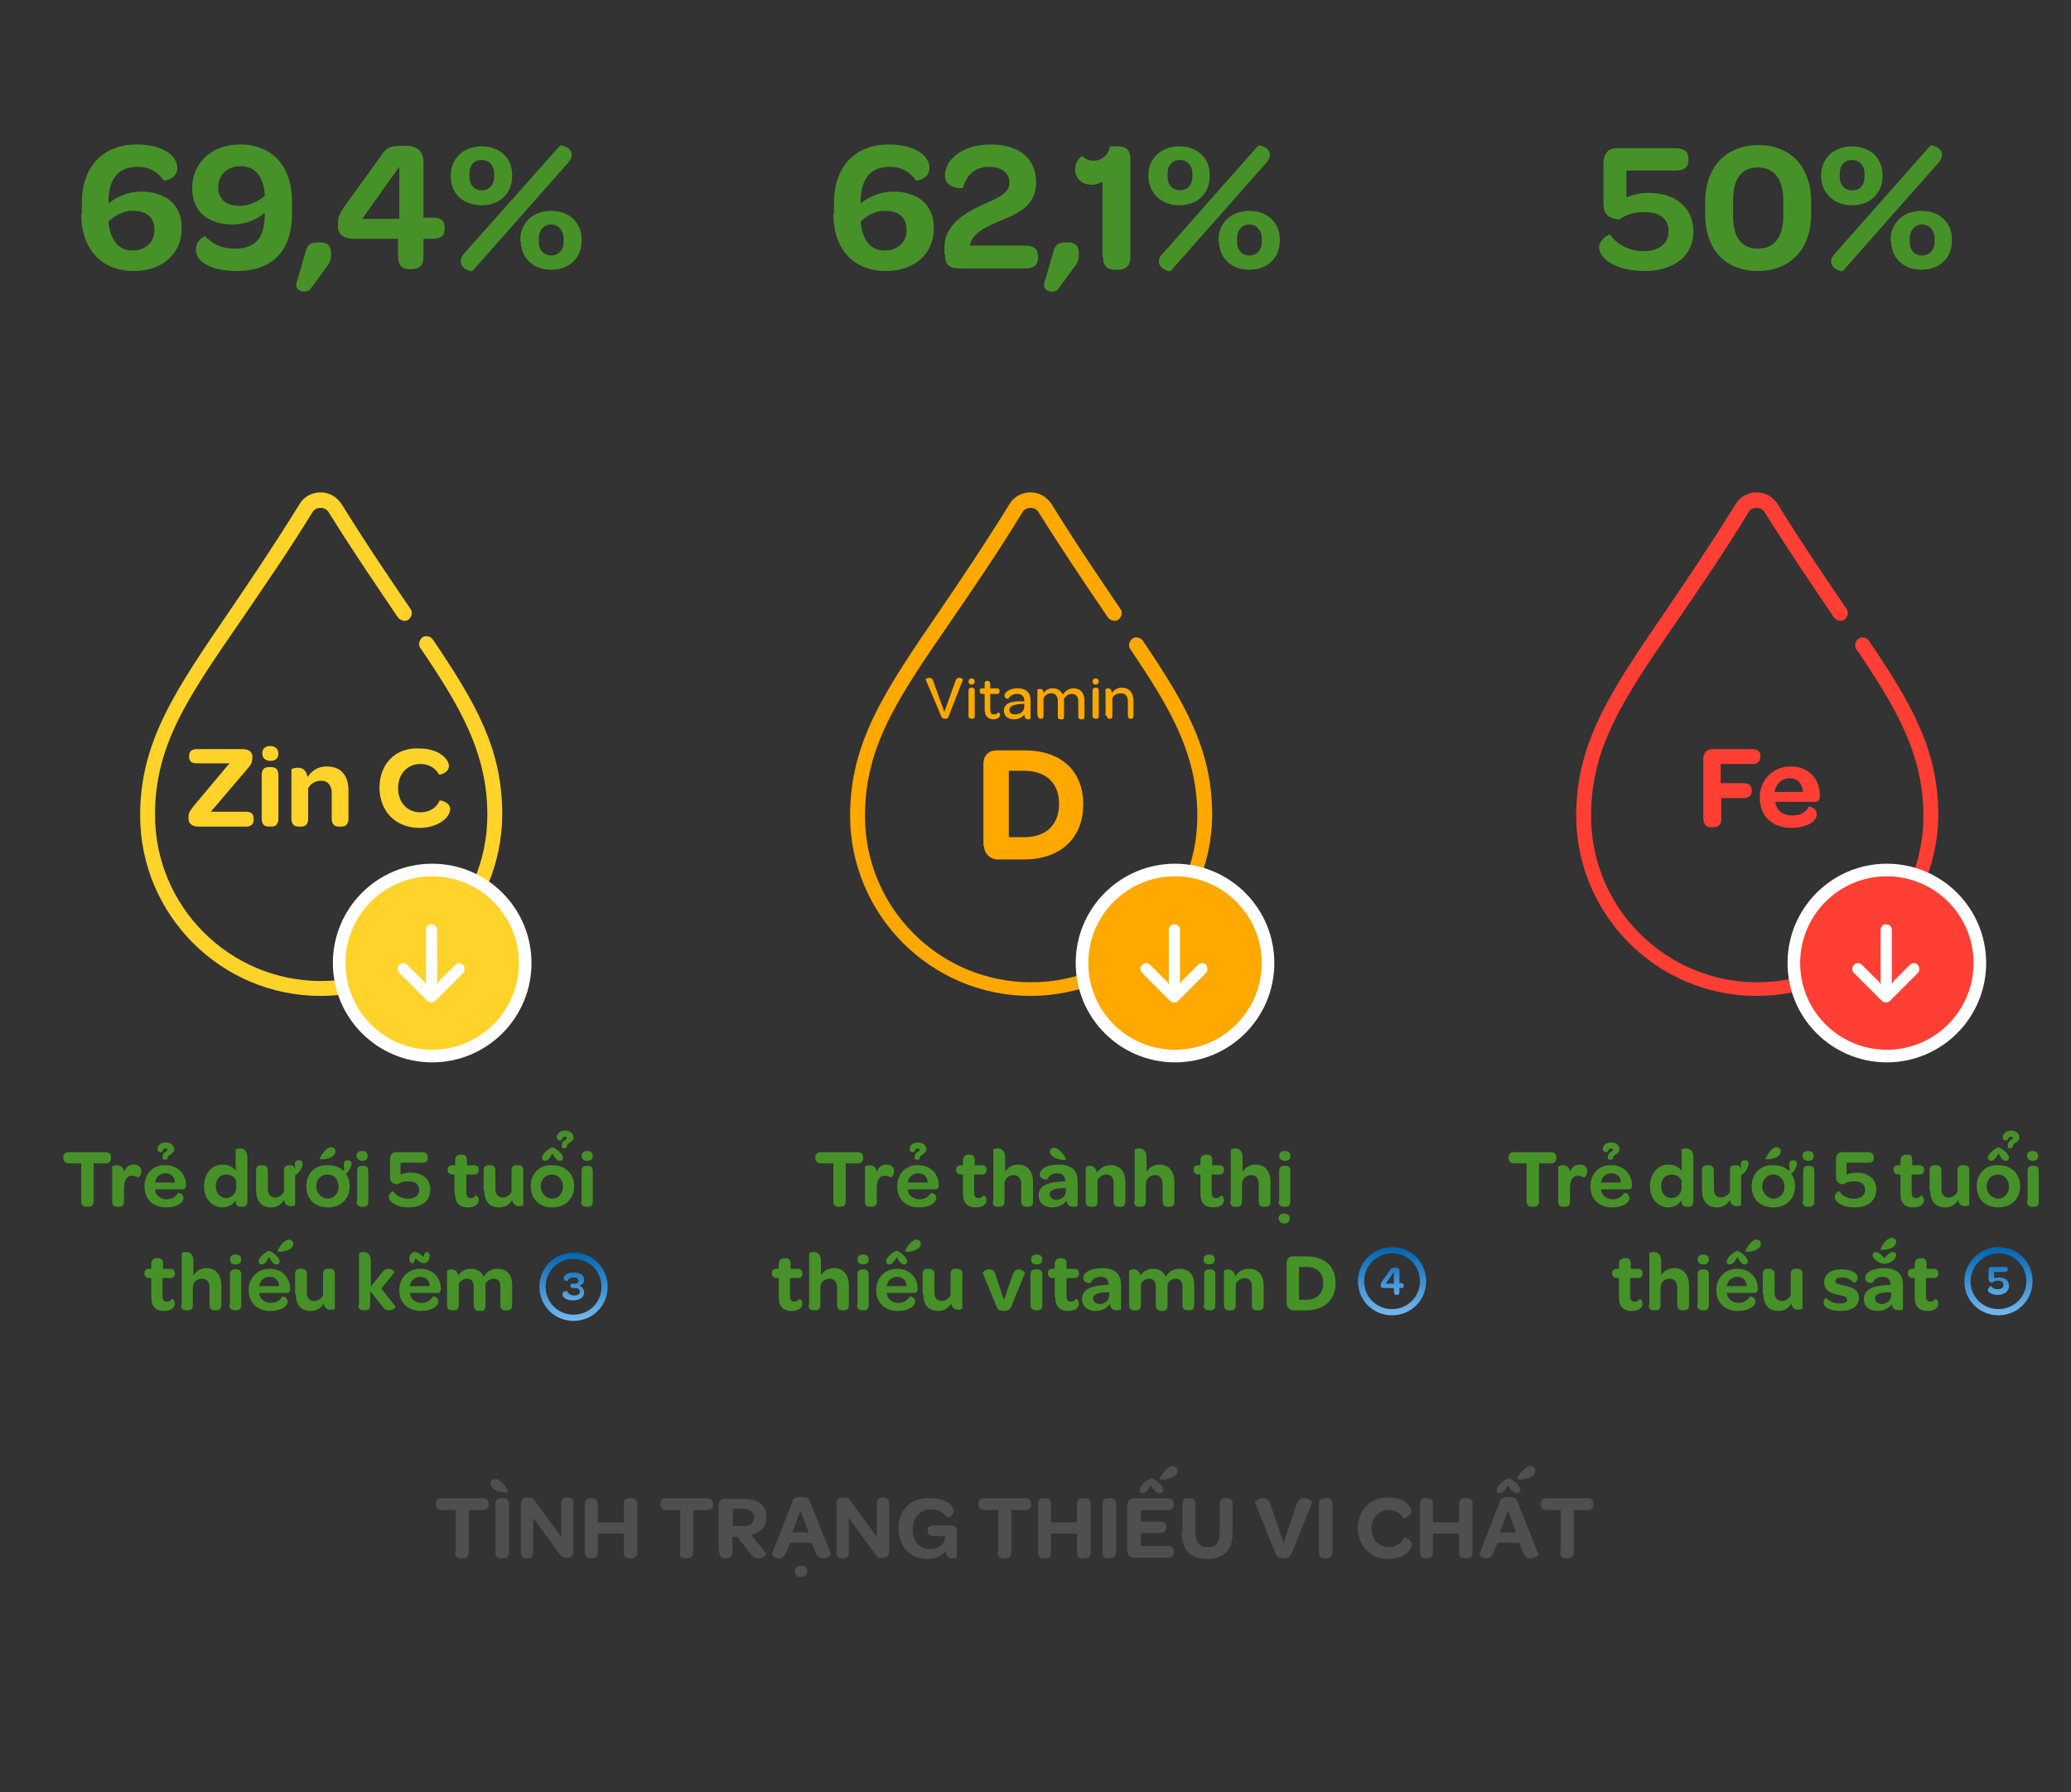 <?xml version="1.0" encoding="utf-8"?><svg xmlns="http://www.w3.org/2000/svg" viewBox="0 0 334 289"><rect x="0" y="0" width="334" height="289" fill="#333333" stroke="none"/><style>.st0{display:none}.st1,.st2,.st3{display:inline;fill:#fff}.st2,.st3{fill:#4f4f4f}.st3{fill:#469228}.st4,.st5{stroke:#4f4f4f}.st4{display:inline;fill:#4f4f4f}.st5{stroke-width:.5}.st5,.st6{display:inline;fill-rule:evenodd;clip-rule:evenodd;fill:#4f4f4f}.st7,.st8,.st9{display:inline;fill:none;stroke:#4f4f4f;stroke-width:.5}.st8,.st9{stroke-width:2;stroke-linecap:round;stroke-linejoin:round}.st9{stroke:#ff3f34}.st10{fill:#ff3f34}.st10,.st11,.st12{display:inline}.st11{stroke:url(#SVGID_1_);fill:none}.st12{fill:url(#SVGID_2_)}.st13{fill:#4f4f4f}.st14{fill:#469228}.st15,.st16{fill:#ffd32a}.st16{stroke:#fff;stroke-width:2.033}.st17{fill:#fff}.st18,.st19{fill:#ffa800}.st19{stroke:#fff;stroke-width:2.033}.st20,.st21{fill:#ff3f34}.st21{stroke:#fff;stroke-width:2.033}.st22{fill:none;stroke:url(#SVGID_3_)}.st23{fill:url(#SVGID_4_)}.st24{fill:none;stroke:url(#SVGID_5_)}.st25{fill:url(#SVGID_6_)}.st26{fill:none;stroke:url(#SVGID_7_)}.st27{fill:url(#SVGID_8_)}</style><g id="Layer_1" class="st0"><path class="st1" d="M0 0h334v289H0z"/><path class="st2" d="M59 248c0 .7.3 1.1 1 1.1h.3c.7 0 1-.4 1-1.1v-7.3h2.3c.7 0 1.1-.4 1.1-1v-.1c0-.6-.4-1-1.1-1h-7c-.7 0-1.1.3-1.1 1v.1c0 .7.4 1 1.1 1H59v7.3zm9.2-10.5c.1-.2-.7-1.5-1.6-2-.2-.2-.5-.2-.7-.2-.5 0-.9.3-.9.8 0 .4.2.8.7 1 1.1.6 2.4.6 2.5.4zM66.1 248c0 .7.4 1.1 1 1.1h.3c.7 0 1-.4 1-1.1v-8.3c0-.7-.4-1.1-1-1.1h-.3c-.7 0-1 .4-1 1.1v8.3zm4.4 0c0 .7.3 1.1 1 1.1h.2c.7 0 1-.4 1-1.1v-5.9l4.7 6.4c.3.4.5.6 1.1.6h.2c.6 0 1-.4 1-1.2v-8.2c0-.7-.3-1.1-1-1.1h-.2c-.7 0-1 .4-1 1.1v5.8l-4.5-6.2c-.4-.5-.6-.7-1.2-.7h-.3c-.6 0-1 .4-1 1.2v8.2zm11 0c0 .7.4 1.1 1 1.1h.4c.7 0 1-.4 1-1.1v-3.2h4.5v3.2c0 .7.4 1.1 1 1.1h.3c.7 0 1-.4 1-1.1v-8.3c0-.7-.4-1.1-1-1.1h-.3c-.6 0-1 .4-1 1.1v3.2h-4.5v-3.2c0-.7-.4-1.1-1-1.1h-.4c-.6 0-1 .4-1 1.1v8.3zm16.6 0c0 .7.3 1.1 1 1.1h.3c.7 0 1-.4 1-1.1v-7.3h2.3c.7 0 1.1-.4 1.1-1v-.1c0-.6-.4-1-1.1-1h-7c-.7 0-1.1.3-1.1 1v.1c0 .7.4 1 1.1 1h2.4v7.3zm6.9-.2c0 .8.4 1.3 1 1.3h.3c.7 0 1-.4 1-1.1v-2.7h.9l2.2 2.8c.5.7.9 1 1.6 1 1 0 1.5-.8 1.4-.9l-2.7-3.2c1.7-.3 2.7-1.4 2.7-3.1 0-2.1-1.4-3.2-4.1-3.2h-3.1c-.8 0-1.2.5-1.2 1.3v7.8zm2.3-4.2v-3.1h1.8c1.3 0 1.9.5 1.9 1.6 0 1-.6 1.6-1.9 1.6h-1.8zm11.9 8.8c.7 0 1.1-.4 1.1-1s-.4-1-1.1-1c-.7 0-1.1.4-1.1 1s.4 1 1.1 1zm-5.1-4c-.1.2.6.7 1.2.7.5 0 1-.3 1.3-1.1l.6-1.7h3.8l.6 1.6c.3.8.8 1.1 1.4 1.1.7 0 1.4-.5 1.3-.7l-3.6-9.1c-.1-.4-.4-.7-1.5-.7s-1.4.3-1.5.7l-3.6 9.2zm3.7-3.8l1.4-3.8 1.4 3.8h-2.8zm7.6 3.4c0 .7.3 1.1 1 1.1h.2c.7 0 1-.4 1-1.1v-5.9l4.7 6.4c.3.4.5.6 1.1.6h.2c.6 0 1-.4 1-1.2v-8.2c0-.7-.3-1.1-1-1.1h-.2c-.7 0-1 .4-1 1.1v5.8l-4.5-6.2c-.4-.5-.6-.7-1.2-.7h-.3c-.6 0-1 .4-1 1.2v8.2zm10.7-4.2c0 3.1 1.9 5.3 4.9 5.3 1.5 0 2.6-.5 3.2-1.4.1 1.1.7 1.3 1.2 1.3.4 0 .8-.2.8-.2v-4.4c0-.7-.2-1.1-1-1.1h-2.9c-.8 0-1.1.2-1.1.8v.1c0 .6.4.8 1.1.8h1.8v.3c-.1 1.2-1.2 2-2.6 2-1.9 0-3-1.4-3-3.5s1.3-3.5 3.2-3.5c1 0 2.1.5 2.7 1.4.1.1 1.2-.2 1.2-1.1 0-1.1-1.5-2.3-4-2.3-3.2.1-5.5 2.4-5.5 5.5zm14.1 3.3c0 .9 1.2 2.1 4 2.1 2.7 0 4.2-1.2 4.2-3.3 0-2-1.6-2.7-3.5-3.2-1.3-.3-2.2-.4-2.2-1.3 0-.8.7-1.2 1.8-1.2s2.1.6 2.8 1.3c0 0 .9-.5.9-1.2 0-.9-1.2-1.9-3.7-1.9s-4 1.3-4 3.2c0 2.1 1.7 2.8 3.4 3.1 1.2.3 2.3.4 2.3 1.3 0 .8-.7 1.3-1.9 1.3-1.3 0-2.5-.7-3.1-1.4-.2 0-1 .6-1 1.2zm9.5-2.5c0 3 1.5 4.5 4.4 4.5s4.5-1.6 4.5-4.6v-5c0-.7-.3-1.1-1-1.1h-.3c-.7 0-1 .4-1 1.1v4.9c0 1.7-.7 2.5-2.1 2.5-1.4 0-2.1-.8-2.1-2.5v-5c0-.7-.4-1.1-1-1.1h-.3c-.6 0-1 .4-1 1.1v5.2zm13.4 3.4c0 .7.4 1.1 1 1.1h.3c.7 0 1-.4 1-1.1v-3.2l3.6-5.3c.1-.1-.4-.9-1.4-.9-.4 0-.8.2-1.1.8l-2.2 3.6-2.2-3.6c-.3-.6-.7-.8-1.1-.8-1.2 0-1.6.8-1.5.9l3.6 5.3v3.2zm9.7-.3c0 .7.6 1.3 1.3 1.3h2.5c3.5 0 5.6-2 5.6-5.2s-2.1-5.1-5.6-5.1H184c-.7 0-1.2.5-1.2 1.3v7.7zm2.3-.7v-6.3h1.5c2 0 3.3 1.2 3.3 3.1 0 2-1.2 3.2-3.3 3.2h-1.5zm8.7 1c0 .7.4 1.1 1 1.1h.3c.7 0 1-.4 1-1.1v-8.3c0-.7-.4-1.1-1-1.1h-.3c-.7 0-1 .4-1 1.1v8.3zm4.4 0c0 .7.3 1.1 1 1.1h.2c.7 0 1-.4 1-1.1v-5.9l4.7 6.4c.3.4.5.6 1.1.6h.2c.6 0 1-.4 1-1.2v-8.2c0-.7-.3-1.1-1-1.1h-.2c-.7 0-1 .4-1 1.1v5.8l-4.5-6.2c-.4-.5-.6-.7-1.2-.7h-.3c-.6 0-1 .4-1 1.2v8.2zm11.1 0c0 .7.4 1.1 1 1.1h.4c.7 0 1-.4 1-1.1v-3.2h4.5v3.2c0 .7.4 1.1 1 1.1h.3c.7 0 1-.4 1-1.1v-8.3c0-.7-.4-1.1-1-1.1h-.3c-.6 0-1 .4-1 1.1v3.2h-4.5v-3.2c0-.7-.4-1.1-1-1.1h-.4c-.6 0-1 .4-1 1.1v8.3zm13.8-.3c0 .7.6 1.3 1.3 1.3h2.5c3.5 0 5.6-2 5.6-5.2s-2.1-5.1-5.6-5.1h-2.6c-.7 0-1.2.5-1.2 1.3v7.7zm2.3-.7v-6.3h1.5c2 0 3.3 1.2 3.3 3.1 0 2-1.2 3.2-3.3 3.2h-1.5zm8.5-2.4c0 3 1.5 4.5 4.4 4.5 2.9 0 4.5-1.6 4.5-4.6v-4.2c.1 0 .2-.1.2-.2 1.1-1 1.2-1.8 1.2-2.2 0-.5-.4-.7-.8-.6-1 .1-.4 1.4-.6 1.8-.1-.5-.4-.7-1-.7h-.3c-.7 0-1 .4-1 1.1v4.9c0 1.7-.7 2.5-2.1 2.5-1.4 0-2.1-.8-2.1-2.5v-5c0-.7-.4-1.1-1-1.1h-.3c-.6 0-1 .4-1 1.1v5.2zm14.9-6.8c.3 0 .5-.4.7-.9.6.6 1.1.9 1.6.9.6 0 1-.6 1-1.4 0-.4-.2-.7-.5-.7s-.5.4-.7.9c-.6-.6-1.1-.9-1.6-.9-.6 0-1 .6-1 1.4-.1.4.2.7.5.7zm-4 6c0 3.2 2.2 5.4 5.3 5.4s5.3-2.2 5.3-5.4c0-1.4-.4-2.7-1.2-3.6 1-.9 1.2-1.7 1.1-2.1 0-.5-.4-.7-.8-.6-1 .1-.4 1.4-.6 1.8 0 .1-.1.2-.2.4-.9-.8-2.1-1.2-3.5-1.2-3.1-.1-5.4 2.2-5.4 5.3zm2.4 0c0-2 1.2-3.3 3-3.3s3 1.4 3 3.3-1.2 3.3-3 3.3-3-1.3-3-3.3zm9.8 4.2c0 .7.3 1.1 1 1.1h.2c.7 0 1-.4 1-1.1v-5.9l4.7 6.4c.3.4.5.6 1.1.6h.2c.6 0 1-.4 1-1.2v-8.2c0-.7-.3-1.1-1-1.1h-.2c-.7 0-1 .4-1 1.1v5.8l-4.5-6.2c-.4-.5-.6-.7-1.2-.7h-.3c-.6 0-1 .4-1 1.2v8.2zm10.7-4.2c0 3.1 1.9 5.3 4.9 5.3 1.5 0 2.6-.5 3.2-1.4.1 1.1.7 1.3 1.2 1.3.4 0 .8-.2.8-.2v-4.4c0-.7-.2-1.1-1-1.1H274c-.8 0-1.1.2-1.1.8v.1c0 .6.4.8 1.1.8h1.8v.3c-.1 1.2-1.2 2-2.6 2-1.9 0-3-1.4-3-3.5s1.3-3.5 3.2-3.5c1 0 2.1.5 2.7 1.4.1.1 1.2-.2 1.2-1.1 0-1.1-1.5-2.3-4-2.3-3.4.1-5.6 2.4-5.6 5.5zM92.9 257.6c.7 0 .1-.6.7-.9.3-.2.9-.4.9-1.1 0-1.9-3.2-1.8-3.3-.1 0 .4.4.6.7.6.4 0 .2-.7.9-.7.4 0 .5.4.1.6-.3.2-.7.5-.7 1.2 0 .4.2.4.5.4h.2zm-5.4 6.2c0 3.2 2.2 5.4 5.3 5.4s5.3-2.2 5.3-5.4c0-1.4-.4-2.7-1.2-3.6 1-.9 1.2-1.7 1.1-2.1 0-.5-.4-.7-.8-.6-1 .1-.4 1.4-.6 1.8 0 .1-.1.2-.2.4-.9-.8-2.1-1.2-3.5-1.2-3.1-.1-5.4 2.2-5.4 5.3zm2.4 0c0-2 1.2-3.3 3-3.3s3 1.4 3 3.3-1.2 3.3-3 3.3-3-1.3-3-3.3zm15.3 4.2c0 .7.3 1.1 1 1.1h.3c.7 0 1-.4 1-1.1v-7.3h2.3c.7 0 1.1-.4 1.1-1v-.1c0-.6-.4-1-1.1-1h-7c-.7 0-1.1.3-1.1 1v.1c0 .7.4 1 1.1 1h2.4v7.3zm6.9-.2c0 .8.4 1.3 1 1.3h.3c.7 0 1-.4 1-1.1v-2.7h.9l2.2 2.8c.5.7.9 1 1.6 1 1 0 1.5-.8 1.4-.9l-2.7-3.2c1.7-.3 2.7-1.4 2.7-3.1 0-2.1-1.4-3.2-4.1-3.2h-3.1c-.8 0-1.2.5-1.2 1.3v7.8zm2.3-4.2v-3.1h1.8c1.3 0 1.9.5 1.9 1.6 0 1-.6 1.6-1.9 1.6h-1.8zm11.6-6h.1c.7 0 .1-.6.7-.9.3-.2.9-.4.9-1.1 0-1.9-3.2-1.8-3.3-.1 0 .4.4.6.7.6.4 0 .2-.7.9-.7.4 0 .5.4.1.6-.3.2-.7.5-.7 1.2.1.4.2.4.6.4zm-4 10.1c0 .8.5 1.3 1.2 1.3h5.9c.7 0 1.1-.4 1.1-1v-.1c0-.6-.4-.9-1.1-.9h-4.7v-2.3h3.4c.8 0 1.1-.3 1.1-1v-.1c0-.6-.3-.9-1.1-.9h-3.4v-2h4.6c.7 0 1.1-.3 1.1-1v-.1c0-.6-.4-1-1.1-1h-5.8c-.8 0-1.2.5-1.2 1.3v7.8zm12.3 0c0 .8.5 1.3 1.2 1.3h5.9c.7 0 1.1-.4 1.1-1v-.1c0-.6-.4-.9-1.1-.9h-4.7v-2.3h3.4c.8 0 1.1-.3 1.1-1v-.1c0-.6-.3-.9-1.1-.9h-3.4v-2h4.6c.7 0 1.1-.3 1.1-1v-.1c0-.6-.4-1-1.1-1h-5.8c-.8 0-1.2.5-1.2 1.3v7.8zm9.6.3c0 .7.3 1.1.9 1.1h.4c.7 0 .9-.4.9-1.1v-6.1l1.7 4.1c.2.4.2.7 1.2.7.9 0 1-.3 1.2-.7l1.7-4.2v6.2c0 .7.3 1.1.9 1.1h.4c.7 0 .9-.4.9-1.1v-8.2c0-.8-.4-1.2-1.2-1.2h-.6c-.7 0-.9.2-1.2.8l-2.1 4.9-2.1-4.9c-.3-.6-.5-.8-1.2-.8h-.7c-.7 0-1.2.4-1.2 1.2v8.2zm14.8-.3c0 .7.6 1.3 1.3 1.3h2.5c3.5 0 5.6-2 5.6-5.2s-2.1-5.1-5.6-5.1H160c-.7 0-1.2.5-1.2 1.3v7.7zm2.4-.7v-6.3h1.5c2 0 3.3 1.2 3.3 3.1 0 2-1.2 3.2-3.3 3.2h-1.5zm8.5-2.4c0 3 1.5 4.5 4.4 4.5 2.9 0 4.5-1.6 4.5-4.6v-4.2c.1 0 .2-.1.2-.2 1.1-1 1.2-1.8 1.2-2.2 0-.5-.4-.7-.8-.6-1 .1-.4 1.4-.6 1.8-.1-.5-.4-.7-1-.7h-.3c-.7 0-1 .4-1 1.1v4.9c0 1.7-.7 2.5-2.1 2.5-1.4 0-2.1-.8-2.1-2.5v-5c0-.7-.4-1.1-1-1.1h-.3c-.6 0-1 .4-1 1.1v5.2zm14.7-7.1c.1.2 1.4.2 2.4-.5.4-.3.7-.7.7-1 0-.4-.4-.8-.9-.8-.2 0-.4.1-.7.2-.8.7-1.6 2-1.5 2.1zm-3.8 6.3c0 3.2 2.2 5.4 5.3 5.4 3.1 0 5.3-2.2 5.3-5.4 0-1.4-.4-2.7-1.2-3.6 1-.9 1.2-1.7 1.1-2.1 0-.5-.4-.7-.8-.6-1 .1-.4 1.4-.6 1.8 0 .1-.1.2-.2.4-.9-.8-2.1-1.2-3.5-1.2-3.2-.1-5.4 2.2-5.4 5.3zm2.3 0c0-2 1.2-3.3 3-3.3s3 1.4 3 3.3-1.2 3.3-3 3.3-3-1.3-3-3.3zm10 4.2c0 .7.4 1.1 1 1.1h.3c.7 0 1-.4 1-1.1v-8.3c0-.7-.4-1.1-1-1.1h-.3c-.7 0-1 .4-1 1.1v8.3zm6.5-.8c0 .9 1.4 2 3.9 2 2.6 0 4.2-1.3 4.2-3.4 0-2-1.5-3.3-3.8-3.3-.7 0-1.3.1-1.9.4v-2.3h4.2c.8 0 1.1-.3 1.1-.9v-.1c0-.6-.4-.9-1.1-.9h-5c-.8 0-1.1.5-1.1 1.3v3.4c0 .9.5 1.3 1.4 1.4.5-.4 1.1-.6 2.1-.6 1.3 0 2.1.6 2.1 1.7 0 1-.8 1.7-2.1 1.7-1.2 0-2.2-.5-2.9-1.4-.2-.2-1.1.3-1.1 1zm14.8.8c0 .7.3 1.1 1 1.1h.3c.7 0 1-.4 1-1.1v-7.3h2.3c.7 0 1.1-.4 1.1-1v-.1c0-.6-.4-1-1.1-1h-7c-.7 0-1.1.3-1.1 1v.1c0 .7.4 1 1.1 1h2.4v7.3zm6.9-3.4c0 3 1.5 4.5 4.4 4.5s4.5-1.6 4.5-4.6v-5c0-.7-.3-1.1-1-1.1h-.3c-.7 0-1 .4-1 1.1v4.9c0 1.7-.7 2.5-2.1 2.5-1.4 0-2.1-.8-2.1-2.5v-5c0-.7-.4-1.1-1-1.1h-.4c-.6 0-1 .4-1 1.1v5.2zm18.1-9.2c.7 0 .1-.6.7-.9.3-.2.9-.4.9-1.1 0-1.9-3.2-1.8-3.3-.1 0 .4.4.6.7.6.4 0 .2-.7.9-.7.4 0 .5.4.1.6-.3.2-.7.5-.7 1.2 0 .4.2.4.5.4h.2zm-3.9 2.4c.4 0 .9-.4 1.4-1.4.5.9 1 1.4 1.5 1.4.4 0 .6-.3.6-.6 0-.8-1.5-1.9-2-2.1-.5.1-2.1 1.2-2.1 2.1 0 .3.3.6.6.6zm-3.9 6c0 3.2 2.2 5.4 5.3 5.4s5.3-2.2 5.3-5.4-2.2-5.4-5.3-5.4c-3 0-5.3 2.3-5.3 5.4zm2.4 0c0-2 1.2-3.3 3-3.3s3 1.4 3 3.3-1.2 3.3-3 3.3-3-1.3-3-3.3zm9.9 4.2c0 .7.4 1.1 1 1.1h.3c.7 0 1-.4 1-1.1v-8.3c0-.7-.4-1.1-1-1.1h-.3c-.7 0-1 .4-1 1.1v8.3z"/><path class="st3" d="M128.9 37.8c0 1.8.7 2.3 2.7 2.3h10.2c1.5 0 2.1-.6 2.1-1.8V38c0-1-.6-1.7-2.1-1.7H133c.4-2 2.5-3 5.1-4.1 2.9-1.2 5.5-2.5 5.5-6.1 0-3.8-2.6-6-7.3-6-4.8 0-7.3 2.5-7.3 5 0 2.2 2.9 2.1 2.9 2 .4-1.8 1.7-3.4 4.2-3.4 2.1 0 3.3 1 3.3 2.6 0 1.7-2 2.5-4.4 3.6-2.8 1.3-6 3.2-6 6.9v1zm16-1.8c0 2.1 2.7 4.4 7.4 4.4 5.1 0 8-2.2 8-5.9 0-2.4-1.3-4.1-3.8-4.9 2.2-.7 3.4-2 3.4-4 0-3.4-2.7-5.3-7.7-5.3-4.3 0-7 2.1-7 4.1 0 2.2 2.5 2.3 2.6 2.1.6-1.4 1.8-2.8 4.3-2.8 2.2 0 3.5.9 3.5 2.5 0 1.4-1 2.3-2.8 2.3h-1.4c-1.3 0-2 .5-2 1.5s.6 1.5 2.1 1.5h1c2.3 0 3.5.9 3.5 2.7 0 1.7-1.5 2.8-3.8 2.8-2.4 0-4.2-1.1-4.8-3.1.1-.2-2.5-.1-2.5 2.1zm16.5 6.3c-.3 1.2 1.4 1.7 2.2 1L166 40c.7-.8 1-1.5 1-2.3v-.2c0-1.3-.6-1.8-1.7-1.8h-.4c-1.4 0-1.7.6-2 1.8l-1.5 4.8zm8-4.5c0 1.8.7 2.3 2.7 2.3h10.2c1.5 0 2.1-.6 2.1-1.8V38c0-1-.6-1.7-2.1-1.7h-8.8c.4-2 2.5-3 5.1-4.1 2.9-1.2 5.5-2.5 5.5-6.1 0-3.8-2.6-6-7.3-6-4.8 0-7.4 2.5-7.4 5 0 2.2 2.9 2.1 2.9 2 .4-1.8 1.7-3.4 4.2-3.4 2.1 0 3.3 1 3.3 2.6 0 1.7-2 2.5-4.4 3.6-2.8 1.3-6 3.2-6 6.9v1zm17.7 1.1c0 1 1.7 1.6 1.9 1.5l15.1-17.1c.6-.6.8-1.1.8-1.6 0-1.1-1.7-1.6-1.9-1.4l-15.1 17.1c-.6.6-.8 1-.8 1.5zm3.4-9.1c2.9 0 4.9-1.9 4.9-4.6V25c0-2.7-2-4.6-4.9-4.6-2.9 0-4.9 1.9-4.9 4.6v.2c-.1 2.7 2 4.6 4.9 4.6zm0-2.3c-1.2 0-2-.9-2-2.2v-.5c0-1.4.8-2.2 2-2.2 1.1 0 2 .8 2 2.2v.5c0 1.4-.9 2.2-2 2.2zm6.3 8.2c0 2.7 2 4.6 4.9 4.6 2.9 0 4.9-1.9 4.9-4.7v-.2c0-2.7-2-4.6-4.9-4.6-2.9 0-4.9 1.9-4.9 4.6v.3zm2.9 0v-.5c0-1.4.8-2.3 2-2.3 1.1 0 2 .9 2 2.3v.5c0 1.4-.9 2.2-2 2.2-1.2 0-2-.8-2-2.2zM133.4 208.1c0 .6.3.9.9.9h.3c.6 0 .9-.3.9-.9v-6.4h2c.6 0 1-.3 1-.9v-.1c0-.6-.3-.9-1-.9h-6.1c-.6 0-1 .3-1 .9v.1c0 .6.3.9 1 .9h2.1v6.4zm5.2 0c0 .7.4.9.9.9h.2c.5 0 .9-.2.9-.9v-2c0-1.4.4-2.2 1.4-2.2.4 0 .7.1.9.3 0 0 .6-.3.6-1s-.5-1.1-1.3-1.1-1.4.5-1.7 1.2c-.1-.9-.7-1.2-1.2-1.2-.4 0-.7.2-.7.2v5.8zm8.9-6.9h.1c.6 0 .1-.5.6-.8.3-.2.8-.4.8-1 0-1.7-2.8-1.6-2.9-.1 0 .4.3.6.6.6s.2-.6.8-.6c.4 0 .5.3.1.5-.3.2-.6.5-.6 1.1.1.2.2.2.5.3zm-3.4 4.4c0 2.2 1.5 3.5 3.7 3.5 1.9 0 3-.8 3-1.6s-.9-.9-1-.9c-.3.5-.9 1-1.9 1-1.1 0-1.8-.6-2-1.6h4.7c.4 0 .5-.2.5-.5v-.1c0-2-1.4-3.4-3.4-3.4-2.1 0-3.6 1.6-3.6 3.6zm1.7-.6c.1-.9.8-1.6 1.8-1.6s1.6.6 1.6 1.6h-3.4zm9.3 1.8c0 1.5.7 2.3 2.2 2.3 1.1 0 1.8-.6 1.8-1.2 0-.5-.4-.8-.5-.8-.2.3-.5.5-.9.5-.5 0-.8-.3-.8-1v-2.9h1.2c.6 0 .8-.3.8-.7v-.1c0-.5-.2-.7-.8-.7h-1.2v-.9c0-.7-.4-1-.9-1-.6 0-.9.3-.9 1v.9h-.3c-.6 0-.8.3-.8.7v.1c0 .4.3.7.8.7h.3v3.1zm5 1.3c0 .7.4.9.9.9h.2c.5 0 .9-.2.9-.9v-2.9c0-1 .6-1.6 1.5-1.6.8 0 1.2.6 1.2 1.5v2.9c0 .7.4.9.9.9h.2c.5 0 .9-.2.9-.9v-3.2c0-1.6-.8-2.9-2.5-2.9-1.1 0-1.8.5-2.2 1.2v-2.4c0-1.3-.6-1.6-1.2-1.6-.4 0-.7.2-.7.2v8.8zm12.6-9c.1.1 1.2.2 2.1-.4.4-.2.6-.6.6-.9 0-.4-.3-.7-.8-.7-.2 0-.4.1-.6.2-.7.5-1.4 1.7-1.3 1.8zm-2.6 2.2c.4 0 .8-.4 1.2-1.2.5.8.9 1.2 1.3 1.2.3 0 .5-.2.5-.5 0-.7-1.3-1.7-1.8-1.8-.5.1-1.8 1.1-1.8 1.8.1.3.3.5.6.5zm-2.2 5.9c0 1.2.9 2 2.3 2 1 0 1.9-.4 2.4-1.1.1.7.5 1.1 1.2 1.1.4 0 .7-.1.7-.2v-4c0-1.8-1.1-2.8-3.2-2.8s-3.1.8-3.1 1.7c0 .9 1.3.9 1.3.8.3-.5.7-1.1 1.7-1.1.9 0 1.4.5 1.4 1.4h-.2c-3.1-.1-4.5.6-4.5 2.2zm1.9-.2c0-.7.8-1 2.4-1.1h.4v.4c0 .9-.7 1.5-1.7 1.5-.7.1-1.1-.3-1.1-.8zm6.1 3.8c0 .7.4 1 .9 1h.2c.5 0 .9-.2.9-1V208c.3.7 1.1 1.2 2.2 1.2 1.9 0 3.2-1.5 3.2-3.6 0-2.2-1.3-3.6-3.2-3.6-1 0-1.8.5-2.2 1.3-.1-.9-.7-1.2-1.2-1.2-.4 0-.7.2-.7.2v8.5zm2-4.8v-1.3c.3-.7.9-1.1 1.7-1.1 1 0 1.8.8 1.8 2s-.7 2-1.8 2c-.9 0-1.7-.6-1.7-1.6zm8.5-.4c0 2.1 1.5 3.6 3.6 3.6 2 0 2.9-1.2 2.9-1.8 0-.8-1.1-1-1.1-.9-.3.7-.8 1.1-1.7 1.1-1.1 0-1.9-.8-1.9-2 0-1.1.8-2 1.9-2 1 0 1.5.5 1.7 1.1 0 .1 1.1-.1 1.1-.9 0-.7-.8-1.8-2.9-1.8s-3.6 1.5-3.6 3.6zm10.1-4.9c.9.6 2.1.5 2.1.4.1-.2-.6-1.3-1.4-1.8-.2-.1-.4-.2-.6-.2-.4 0-.8.3-.8.7.1.3.3.6.7.9zm-2.9 4.9c0 2.2 1.5 3.6 3.6 3.6 2.2 0 3.7-1.4 3.7-3.6s-1.5-3.6-3.6-3.6c-2.2 0-3.7 1.5-3.7 3.6zm1.7 0c0-1.2.8-2 1.9-2s1.9.9 1.9 2.1c0 1.2-.8 2-1.9 2-1.1-.1-1.9-.9-1.9-2.1zm7.8-4.3c.6 0 .9-.3.9-.9s-.4-.8-.9-.8-.9.3-.9.8c-.1.6.3.9.9.9zm-1 6.8c0 .7.4.9.9.9h.2c.5 0 .9-.2.9-.9V203c0-.7-.3-1-.9-1h-.2c-.5 0-.9.2-.9 1v5.1z"/><path class="st4" d="M154.5 132.3l.5-.2c-1.6-3.9-.8-8.2 2.1-11.1.8-.8 2.1-1.9 3.1-2.5 2.7-.9 4.8-1.3 6.8-1.3 2.1 0 4.1.5 6.8 1.3 1.2.7 2.4 1.5 3.4 2.5 2.9 2.8 3.7 7.2 2.1 11.1-.6 1.5-.9 3-1 4.6v.2l6.4 23.5c.1.3 0 .6-.1.8-.2.2-.4.4-.7.4H176l-.1.4c-1.2 3.9-2.4 6.9-3.6 9.1-.4.7-.8 1.4-1.2 2l-.6.8h3.4c.5 0 .9.4.9.9s-.4.9-.9.9h-13.5c-.5 0-.9-.4-.9-.9s.4-.9.9-.9h3.4l-.6-.8c-.4-.6-.8-1.2-1.2-2-1.2-2.2-2.4-5.3-3.6-9.1l-.1-.4h-7.9c-.3 0-.5-.1-.7-.4-.2-.2-.2-.5-.1-.8l2.6-9.4c.1-.5.6-.8 1.1-.6.5.1.8.6.6 1.1l-2.1 7.7-.2.6h.6l14.9.1 14.9-.1h.7l-.2-.6-5.7-20.9-.1-.4H157.5l-.1.4-2.5 9 .5.1-.5-.1c-.1.5-.6.8-1.1.6a.8.8 0 0 1-.6-1.1l-.5-.1.5.1 2.7-9.8v-.2c0-1.6-.3-3.2-1-4.6l-.4.1zm0 0c.6 1.4.9 2.9.9 4.4l4.5-18.6c-1 .6-2.3 1.7-3.2 2.6-3.1 3-3.9 7.5-2.2 11.6zm10.8 40.5l.9.9v-12.2H160.1l.2.7c2 6.5 3.8 9.3 5 10.6zm2.6-.4v1.2l.9-.9c1.2-1.2 3-4.1 5-10.6l.2-.7H167.9v11zm-7.2-52l-2.4 1.8c-2.4 2.3-3 5.9-1.7 9.1.6 1.3.9 2.7 1 4.1v.5h18.9v-.5c.1-1.4.5-2.8 1-4.1 1.3-3.2.7-6.8-1.7-9.1l-2.3-1.8c-1.5-.9-3.1-1.4-4.9-1.6-.3 0-.6 0-.9-.1h-.5c-2.4 0-4.6.6-6.5 1.7z"/><path class="st4" d="M167 126.6c-.8 0-1.2-1.1-.5-1.6.6-.5 1.6.1 1.4.9-.1.4-.5.7-.9.7zM166.6 129.6c-.4.2-.6.6-.5 1 .1.4.5.7.9.7s.7-.3.9-.6l-1.3-1.1zm0 0c.7-.3 1.5.3 1.3 1.1l-1.3-1.1z"/><path class="st5" d="M171.8 115.9c1.9-.9 3.1-2.4 3.1-2.4 1.1-1.3 1.9-2.9 2.3-4.4 1.5 2.3 1.7 4.6 1.6 6.1 0 .6.2 1.1.7 1.5.3.3.8.5 1.2.5h.4l2.4-.5c1.4-.3 2.2-1.7 1.8-3-1.3-3.9-3.4-6.2-4.8-7.4v-.3c0-.5-.1-1-.4-1.5.3-.4.4-.8.5-1.3 0-.1.1-.2.1-.3-.2-2 .7-6-2-10.5-.2-.4-.7-.5-1.1-.3-.4.2-.5.7-.3 1.1 2.1 3.4 1.7 6.6 1.8 7-.5-.3-1.1-.5-1.7-.6-.3-.4-.8-.6-1.3-.5-5 1-7-1.3-7.6-2.4-.6-1-2.1-1-2.7 0-.6 1-2.6 3.4-7.6 2.4-.5-.1-1 .1-1.3.5-.6.1-1.2.3-1.7.6 0-.9-.2-3.8 1.8-7 3.8-6.1 12.4-7.7 18.2-2.6.3.3.8.2 1.1-.1.3-.3.2-.8-.1-1.1-8.8-7.8-22.6-1.4-22.6 10.1 0 3.5 0 3.4.1 3.6 0 .5.2.9.4 1.3-.3.6-.5 1.2-.4 1.9-1.4 1.2-3.6 3.5-4.8 7.4-.4 1.3.4 2.7 1.8 3 2.4.5 2.4.5 2.8.5 1.1 0 1.9-.9 1.9-2-.1-1.5.1-3.8 1.7-6.1.7 3 2.8 5.5 5.4 6.8l1.6.7c2.2.7 4.5.7 6.5 0l1.2-.7zm11.9-1.9c-1-3.2-2.8-5.3-4-6.3-.3.4-.6.7-1 .9 1.5 2.5 1.7 5 1.6 6.6 0 .1.1.2.1.3 0 0 .1.1.3.1l2.4-.5c.2 0 .4-.2.5-.4.1-.2.2-.4.1-.7zm-6.3-12.9c1.9.6 1.9 2.7 0 3.3v-3.3zm1.4 4.4c-.4.2-.9.4-1.3.5V107.4c.8-.1 1.5-1 1.3-1.9zm-22.4-4.4v3.3c-1.9-.6-1.9-2.7 0-3.3zm-3.3 14.5c.2 0 .4-.1.4-.3-.1-1.7.1-4.1 1.6-6.6-.4-.2-.8-.5-1-.9-1.2 1.1-2.9 3.1-4 6.3-.1.2 0 .4.1.6.3.5.8.3 2.9.9zm3.3-9.6c-.5-.1-1-.3-1.4-.5-.2.9 1.4 1.9 1.4 1.9v-1.1-.3zm10.5-8.6c-1.8 3.1-5.4 3.8-8.9 3.2v2.2c-.1 4.9-.2 9.3 5.1 11.8 0 0 .1 0 .2.1.3.1 1.1.5 2.2.7 2.5.4 4.3-.3 5-.6.1-.1.2-.1.3-.1 2.9-1.4 4.8-4.2 5-7.3v-1.9-4.8c-3.4.5-7-.2-8.9-3.3z"/><path class="st4" d="M196.9 141.3c-.7-4.6-1.1-8.4-1.1-10.4 0-5.9 3.6-11.1 8.8-13.2h.1c.1 0 .3-.1.4-.1.4-.1.9-.2 1.5-.3 1.2-.2 2.6-.4 3.5-.4 1.1 0 2.5.2 3.7.4.6.1 1.1.2 1.4.3.2 0 .3.1.4.1h.1c3.3 1.4 6.1 4.1 7.6 7.6.2.5 0 1-.5 1.2-.5.2-1 0-1.2-.5-.7-1.6-1.7-3-2.9-4.2l-2.2-1.7c-1.2-.7-2.5-1.2-3.8-1.5H207.6c-1.4.3-2.7.8-3.8 1.5l-2.2 1.7c-2.4 2.3-3.9 5.5-3.9 9 0 1.6.3 4.9.9 9l.1.4H221.7l.1-.4c.6-4.1.9-7.3.9-9 0-.5.4-.9.9-.9s.9.4.9.9c0 2-.4 5.8-1.1 10.4v.1c-.7 4.5-1.7 9.6-2.8 14.3l.5.1-.5-.1c-1.4 5.7-2.8 10.2-4.3 13.4-.7 1.5-1.4 2.8-2.1 3.7l-.6.8h3.5c.5 0 .9.4.9.9s-.4.9-.9.9h-13.6c-.5 0-.9-.4-.9-.9s.4-.9.9-.9h3.5l-.6-.8c-.7-1-1.4-2.2-2.1-3.7l-.5.2.5-.2c-1.5-3.3-2.9-7.8-4.3-13.4-1.4-4.6-2.4-9.7-3.1-14.3 0 .1 0 .1 0 0zm24.4 1.4l.1-.6h-22.6l.1.6c.6 3.9 1.5 8.3 2.6 12.6 1.3 5.5 2.8 9.9 4.2 13.1 1 2.3 1.9 3.6 2.7 4.3l.9.9V146c0-.5.4-.9.9-.9s.9.4.9.9v27.5l.9-.9c.7-.7 1.6-2 2.7-4.3l-.5-.2.5.2c1.5-3.2 2.9-7.6 4.2-13.1l-.5-.1.5.1c.9-4.2 1.8-8.6 2.4-12.5z"/><path class="st4" d="M210.5 126.2c-.3-.2-.8-.2-1.1.1l1.1-.1zm0 0c.3.2.5.6.4 1m-.4-1l.4 1m0 0c-.1.4-.5.7-.9.7-.8 0-1.2-1.1-.6-1.6l1.5.9z"/><path class="st6" d="M215.5 115.2c3.3-1.7 5.6-5 6.1-8.7.1-.9.1-1.6.1-1.7 2.8-.5 4.2-3.4 2.7-5.5v-.1c-.1-2 .4-4.6-1-8.1-.2-.4-.7-.7-1.1-.5-.4.2-.7.7-.5 1.1 1 2.5.9 4.5.9 6.2-.4-.1-.7-.3-1.1-.3-.4-.7-1-.8-1.2-.9-.8-.3-2.4-1.1-3.6-3.5-.6-1.2-2.3-1.2-2.9.1-1 2.1-5.6 5.9-13.3 3.8-.6-.2-1.1 0-1.5.5-.4.1-.9.2-1.2.3 0-2.1-.3-6.9 4.2-10.9.4-.3 1.9-1.8 4.8-2.7 4.6-1.3 9.7.1 13 4 .3.4.8.4 1.2.1.4-.3.4-.8.1-1.2-8.6-10.3-25-3.9-25 9.1v2.9c-1.6 2.1-.2 5 2.7 5.5v.2c0 4.5 2.6 8.4 6.2 10.2l1.7.7c2.2.7 4.8.8 7.2 0l1.5-.6zm6.2-15.7c2.1.6 2.1 3 0 3.6v-3.6zm-23.1 3.6c-2.1-.6-2.1-3 0-3.6v3.6zm7.3 10.8c.1 0 .1 0 .2.1 6.2 2.9 13.5-1.5 13.8-8.5v-6.9c-1.6-.4-3.4-1.7-4.8-4.2-1.8 3.5-7.5 6.5-14.8 4.6v6.1c0 3.7 2.2 7.1 5.6 8.8z"/><path class="st7" d="M200.3 105c0 3.8 2.1 7.2 5.6 8.8.1 0 .1 0 .2.1 6.2 2.9 13.5-1.5 13.8-8.5v-6.9c-1.6-.4-3.4-1.7-4.8-4.2-1.8 3.5-7.5 6.5-14.8 4.6m0 6.1v-6.1m0 6.1v-6m15.2 16.2c3.3-1.7 5.6-5 6.1-8.7.1-.9.1-1.6.1-1.7 2.8-.5 4.2-3.4 2.7-5.5v-.1c-.1-2 .4-4.6-1-8.1-.2-.4-.7-.7-1.1-.5-.4.2-.7.7-.5 1.1 1 2.5.9 4.5.9 6.2-.4-.1-.7-.3-1.1-.3-.4-.7-1-.8-1.2-.9-.8-.3-2.4-1.1-3.6-3.5-.6-1.2-2.3-1.2-2.9.1-1 2.1-5.6 5.9-13.3 3.8-.6-.2-1.1 0-1.5.5-.4.1-.9.2-1.2.3 0-2.1-.3-6.9 4.2-10.9.4-.3 1.9-1.8 4.8-2.7 4.6-1.3 9.7.1 13 4 .3.4.8.4 1.2.1.4-.3.4-.8.1-1.2-8.6-10.3-25-3.9-25 9.1v2.9c-1.6 2.1-.2 5 2.7 5.5v.2c0 4.5 2.6 8.4 6.2 10.2l1.7.7c2.2.7 4.8.8 7.2 0l1.5-.6zm6.2-15.7c2.1.6 2.1 3 0 3.6v-3.6zm-23.1 3.6c-2.1-.6-2.1-3 0-3.6v3.6z"/><path class="st8" d="M110 173.6h26.2M110 160.1h26.2M110 146.6h26.2M110 133h26.2M110 119.5h26.2M110 105.9h26.2M110 92.4h26.2M110 78.8h26.2"/><path class="st9" d="M110 65.3h26.2"/><path class="st10" d="M127.7 69.1l7.6-13.1c.4-.6 1.3-.6 1.7 0l7.6 13.1c.4.6-.1 1.4-.8 1.4h-15.1c-.9 0-1.4-.8-1-1.4z"/><path class="st10" d="M136.1 65.4c-.5 0-.9-.4-.9-.9v-4.4c0-.5.4-.9.9-.9s.9.4.9.9v4.4c0 .4-.4.9-.9.9zM136.1 68.9c.5 0 .9-.4.9-.9s-.4-.9-.9-.9-.9.4-.9.9.4.9.9.9z"/><path class="st1" d="M144.9 68.9l-7.6-13.2c-.3-.4-.7-.7-1.2-.7s-1 .3-1.2.7l-7.6 13.2c-.3.4-.3 1 0 1.4.3.4.7.7 1.2.7h15.2c.5 0 1-.3 1.2-.7s.3-1 0-1.4zm-.7 1c0 .1-.2.3-.5.3h-15.2c-.3 0-.4-.2-.5-.3 0-.1-.1-.3 0-.5l7.6-13.2c.1-.2.4-.3.5-.3.1 0 .3 0 .5.3l7.6 13.2c.1.2 0 .4 0 .5z"/><path class="st1" d="M136.1 58.7c-.7 0-1.3.6-1.3 1.3v4.4c0 .7.6 1.3 1.3 1.3.7 0 1.3-.6 1.3-1.3V60c0-.7-.6-1.3-1.3-1.3zm.5 5.7c0 .3-.2.5-.5.5s-.5-.2-.5-.5V60c0-.3.2-.5.5-.5s.5.2.5.5v4.4zM136.1 66.7c-.7 0-1.3.6-1.3 1.3 0 .7.6 1.3 1.3 1.3.7 0 1.3-.6 1.3-1.3 0-.7-.6-1.3-1.3-1.3zm0 1.7c-.2 0-.4-.2-.4-.4s.2-.4.4-.4.4.2.4.4-.2.4-.4.4z"/><linearGradient id="SVGID_1_" gradientUnits="userSpaceOnUse" x1="259.5" y1="32.252" x2="259.5" y2="19.252" gradientTransform="matrix(1 0 0 -1 0 290.252)"><stop offset="0" stop-color="#0164b1"/><stop offset="1" stop-color="#76baf1"/></linearGradient><path class="st11" d="M259.5 258.5c3.3 0 6 2.7 6 6s-2.7 6-6 6-6-2.7-6-6 2.7-6 6-6z"/><linearGradient id="SVGID_2_" gradientUnits="userSpaceOnUse" x1="258.754" y1="31.252" x2="258.754" y2="21.252" gradientTransform="matrix(1 0 0 -1 0 290.252)"><stop offset="0" stop-color="#0164b1"/><stop offset="1" stop-color="#76baf1"/></linearGradient><path class="st12" d="M258.8 266.5c0 .4.2.5.5.5h.1c.3 0 .5-.2.5-.5v-4.2c0-.4-.2-.5-.5-.5h-.3c-.1.4-.3.6-.7.6-.2 0-.3-.1-.5-.2 0 0-.3.2-.3.6 0 .4.3.7.7.7.2 0 .3 0 .5-.1v3.1z"/></g><g id="Layer_2"><path class="st13" d="M73.4 250.3c0 .7.3 1 .9 1h.3c.6 0 1-.3 1-1v-6.8h2.2c.7 0 1-.3 1-.9v-.1c0-.6-.3-.9-1-.9h-6.5c-.7 0-1 .3-1 .9v.1c0 .6.4.9 1 .9h2.2v6.8zm8.5-9.7c.1-.2-.6-1.4-1.4-1.9-.2-.1-.4-.2-.6-.2-.5 0-.8.3-.8.7 0 .4.2.7.6 1 .9.5 2.1.5 2.2.4zm-2 9.7c0 .7.3 1 .9 1h.3c.6 0 1-.3 1-1v-7.7c0-.7-.3-1-1-1h-.3c-.6 0-.9.3-.9 1v7.7zm4.1 0c0 .7.3 1 .9 1h.2c.6 0 .9-.3.9-1v-5.5l4.3 5.9c.3.4.5.5 1.1.5h.2c.6 0 .9-.4.9-1.1v-7.6c0-.7-.3-1-.9-1h-.2c-.6 0-.9.3-.9 1v5.3l-4.2-5.7c-.3-.4-.5-.6-1.1-.6h-.3c-.6 0-.9.4-.9 1.1v7.7zm10.3 0c0 .7.3 1 .9 1h.3c.6 0 .9-.3.9-1v-3h4.2v3c0 .7.3 1 .9 1h.3c.6 0 1-.3 1-1v-7.7c0-.7-.3-1-1-1h-.3c-.6 0-.9.3-.9 1v2.9h-4.2v-2.9c0-.7-.3-1-.9-1h-.3c-.6 0-.9.3-.9 1v7.7zm15.3 0c0 .7.3 1 .9 1h.3c.6 0 1-.3 1-1v-6.8h2.2c.7 0 1-.3 1-.9v-.1c0-.6-.3-.9-1-.9h-6.5c-.7 0-1 .3-1 .9v.1c0 .6.4.9 1 .9h2.2v6.8zm6.4-.2c0 .8.3 1.2.9 1.2h.3c.6 0 .9-.4.9-1v-2.5h.8l2 2.6c.5.6.8.9 1.4.9.9 0 1.4-.7 1.3-.8l-2.5-3c1.6-.3 2.5-1.3 2.5-2.8 0-2-1.3-3-3.8-3H117c-.7 0-1.1.4-1.1 1.2v7.2zm2.2-3.9v-2.9h1.6c1.2 0 1.8.5 1.8 1.4 0 .9-.6 1.4-1.7 1.4h-1.7zm11 8.1c.6 0 1-.3 1-.9 0-.6-.4-.9-1-.9s-1 .3-1 .9c0 .6.3.9 1 .9zm-4.7-3.7c-.1.2.5.7 1.1.7.5 0 .9-.3 1.2-1l.6-1.5h3.5l.6 1.5c.3.8.8 1 1.3 1 .7 0 1.3-.5 1.2-.7l-3.4-8.5c-.1-.4-.4-.7-1.4-.7-1 0-1.3.3-1.4.7l-3.3 8.5zm3.3-3.5l1.3-3.5 1.3 3.5h-2.6zm7.1 3.2c0 .7.3 1 .9 1h.2c.6 0 .9-.3.9-1v-5.5l4.3 5.9c.3.4.5.5 1.1.5h.2c.6 0 .9-.4.9-1.1v-7.6c0-.7-.3-1-.9-1h-.2c-.6 0-.9.3-.9 1v5.3l-4.2-5.7c-.3-.4-.5-.6-1.1-.6h-.3c-.6 0-.9.4-.9 1.1v7.7zm10-3.9c0 2.9 1.8 5 4.6 5 1.4 0 2.4-.5 3-1.3.1 1 .6 1.2 1.1 1.2.4 0 .7-.1.7-.2V247c0-.7-.2-1-.9-1h-2.7c-.7 0-1.1.2-1.1.8v.1c0 .6.4.8 1.1.8h1.7v.3c-.1 1.1-1.1 1.8-2.4 1.8-1.7 0-2.8-1.3-2.8-3.2 0-1.9 1.2-3.2 3-3.2 1 0 1.9.4 2.5 1.3.1.1 1.1-.2 1.1-1 0-1-1.4-2.1-3.7-2.1-3.2-.2-5.2 1.9-5.2 4.8zm16 3.9c0 .7.3 1 .9 1h.3c.6 0 1-.3 1-1v-6.8h2.2c.7 0 1-.3 1-.9v-.1c0-.6-.3-.9-1-.9h-6.5c-.7 0-1 .3-1 .9v.1c0 .6.4.9 1 .9h2.2v6.8zm6.5 0c0 .7.3 1 .9 1h.3c.6 0 .9-.3.9-1v-3h4.2v3c0 .7.3 1 .9 1h.3c.6 0 1-.3 1-1v-7.7c0-.7-.3-1-1-1h-.3c-.6 0-.9.3-.9 1v2.9h-4.2v-2.9c0-.7-.3-1-.9-1h-.3c-.6 0-.9.3-.9 1v7.7zm10.4 0c0 .7.3 1 .9 1h.3c.6 0 1-.3 1-1v-7.7c0-.7-.3-1-1-1h-.3c-.6 0-.9.3-.9 1v7.7zm9.2-11.8c.1.1 1.3.2 2.3-.4.4-.2.6-.6.6-1s-.4-.7-.8-.7c-.2 0-.4.1-.6.2-.8.6-1.5 1.7-1.5 1.9zm-2.7 2.3c.4 0 .8-.4 1.3-1.3.5.9.9 1.3 1.4 1.3.3 0 .6-.2.6-.5 0-.8-1.4-1.8-1.9-1.9-.5.1-1.9 1.1-1.9 1.9-.1.3.1.5.5.5zm-2.5 9.2c0 .8.4 1.2 1.1 1.2h5.4c.7 0 1-.4 1-.9v-.1c0-.6-.3-.9-1-.9H184v-2.1h3.1c.7 0 1-.3 1-.9v-.1c0-.5-.3-.8-1-.8H184v-1.9h4.3c.7 0 1-.3 1-.9v-.1c0-.6-.3-.9-1-.9h-5.4c-.7 0-1.1.4-1.1 1.2v7.2zm8.8-2.8c0 2.8 1.4 4.2 4.1 4.2 2.7 0 4.1-1.5 4.1-4.2v-4.6c0-.7-.3-1-.9-1h-.3c-.6 0-.9.3-.9 1v4.6c0 1.6-.6 2.3-1.9 2.3-1.3 0-2-.8-2-2.3v-4.6c0-.7-.3-1-.9-1h-.3c-.6 0-.9.3-.9 1v4.6zm15.1 3.3c.3.6.6.8 1.3.8.7 0 1.1-.3 1.3-.8l3.3-8.2c.1-.2-.6-.7-1.3-.7-.5 0-1 .3-1.2 1l-2.1 6.2-2.1-6.2c-.2-.7-.7-1-1.2-1-.7 0-1.4.5-1.3.7l3.3 8.2zm7-.2c0 .7.3 1 .9 1h.3c.6 0 1-.3 1-1v-7.7c0-.7-.3-1-1-1h-.3c-.6 0-.9.3-.9 1v7.7zm6.3-3.9c0 2.9 2 5 4.9 5 2.6 0 3.8-1.5 3.8-2.3 0-.9-1.3-1.2-1.3-1.1-.4.9-1.3 1.5-2.4 1.5-1.6 0-2.8-1.2-2.8-3s1.2-3 2.8-3c1 0 1.9.5 2.3 1.3 0 .1 1.3-.2 1.3-1.1 0-.8-1.1-2.2-3.7-2.2-2.9-.1-4.9 2-4.9 4.9zm10 3.9c0 .7.3 1 .9 1h.3c.6 0 .9-.3.9-1v-3h4.2v3c0 .7.3 1 .9 1h.3c.6 0 1-.3 1-1v-7.7c0-.7-.3-1-1-1h-.3c-.6 0-.9.3-.9 1v2.9h-4.2v-2.9c0-.7-.3-1-.9-1h-.3c-.6 0-.9.3-.9 1v7.7zm15.7-11.8c.1.1 1.3.2 2.3-.4.4-.2.6-.6.6-1s-.4-.7-.8-.7c-.2 0-.4.1-.6.2-.9.6-1.6 1.7-1.5 1.9zm-2.8 2.3c.4 0 .8-.4 1.3-1.3.5.9.9 1.3 1.4 1.3.3 0 .6-.2.6-.5 0-.8-1.4-1.8-1.9-1.9-.5.1-1.9 1.1-1.9 1.9-.1.3.2.5.5.5zm-3.3 9.8c-.1.2.5.7 1.1.7.5 0 .9-.3 1.2-1l.6-1.5h3.5l.6 1.5c.3.8.8 1 1.3 1 .7 0 1.3-.5 1.2-.7l-3.4-8.5c-.1-.4-.4-.7-1.4-.7-1 0-1.3.3-1.4.7l-3.3 8.5zm3.3-3.5l1.3-3.5 1.3 3.5h-2.6zm9.7 3.2c0 .7.3 1 .9 1h.3c.6 0 1-.3 1-1v-6.8h2.2c.7 0 1-.3 1-.9v-.1c0-.6-.3-.9-1-.9h-6.5c-.7 0-1 .3-1 .9v.1c0 .6.4.9 1 .9h2.2v6.8z"/><path class="st14" d="M13.1 34.5c0 5.5 3.1 9.2 8.5 9.2 4.6 0 7.7-2.8 7.7-6.8v-.2c0-3.7-2.6-5.8-6.5-5.8-2.2 0-4.1.9-5.3 1.9v-.2c0-3.8 1.6-5.7 4.7-5.7 2.1 0 3.4 1 4.2 2.2.1.1 2.2-.2 2.2-2 0-2-2.3-3.8-6.6-3.8-5.4 0-8.8 3.6-8.8 9.4v1.8zm4.4 1.2c1.1-1 2.4-1.7 3.9-1.7 2.3 0 3.5 1.1 3.5 3v.2c0 1.9-1.5 3.2-3.6 3.2-2.2 0-3.6-1.8-3.8-4.7zm14.1 4.6c0 1.8 2.2 3.4 6.6 3.4 5.7 0 8.9-3.2 8.9-9.3v-1.9c0-5.7-3.2-9.2-8.4-9.2-4.6 0-7.7 3-7.7 7v.1c0 3.7 2.6 5.8 6.5 5.8 2.2 0 4.1-.9 5.2-1.9v.2c0 3.9-1.5 5.6-4.9 5.6-2.1 0-3.6-.8-4.7-2-.1 0-1.5.5-1.5 2.2zm7.1-7.1c-2.3 0-3.5-1.1-3.5-3v-.1c0-1.9 1.5-3.3 3.6-3.3 2.4 0 3.8 1.8 3.9 4.8-1.1.9-2.5 1.6-4 1.6zm9.1 12.5c-.3 1.2 1.4 1.7 2.2 1l2.4-3.3c.7-.8 1-1.5 1-2.3v-.2c0-1.3-.6-1.8-1.7-1.8h-.5c-1.4 0-1.7.6-2 1.8l-1.4 4.8zm9.2-7.2h7.2v2.9c0 1.3.6 2 1.8 2h.4c1.3 0 1.9-.7 1.9-2v-2.9h1.5c1.4 0 1.9-.5 1.9-1.6v-.2c0-1.1-.5-1.6-1.9-1.6h-1.5v-8.7c0-2.1-.9-2.9-3.2-2.9-2.2 0-2.8.3-3.7 1.7l-6 8.3c-.6 1-.9 1.5-.9 2.3v.8c0 1.1.9 1.9 2.5 1.9zm1.4-3.2l6-8.4v8.4h-6zm15.9 6.9c0 1.1 1.7 1.7 1.9 1.5l15.2-17.2c.6-.6.8-1.1.8-1.6 0-1.1-1.7-1.6-1.9-1.4L75.1 40.6c-.6.7-.8 1-.8 1.6zm3.4-9.1c2.9 0 4.9-1.9 4.9-4.7v-.2c0-2.7-2-4.6-4.9-4.6-2.9 0-5 1.9-5 4.7v.2c0 2.7 2 4.6 5 4.6zm0-2.4c-1.2 0-2-.9-2-2.2V28c0-1.4.8-2.2 2-2.2 1.1 0 2 .8 2 2.2v.5c0 1.4-.9 2.2-2 2.2zm6.3 8.2c0 2.7 2 4.6 4.9 4.6 2.9 0 4.9-1.9 4.9-4.7v-.2c0-2.7-2-4.6-4.9-4.6-2.9 0-5 1.9-5 4.7v.2zm2.9.1v-.5c0-1.4.8-2.3 2-2.3 1.1 0 2 .9 2 2.3v.5c0 1.4-.9 2.2-2 2.2s-2-.8-2-2.2zM13.1 193.7c0 .6.3.9.8.9h.3c.6 0 .9-.3.9-.9v-6.1H17c.6 0 .9-.3.9-.9v-.1c0-.5-.3-.8-.9-.8h-5.9c-.6 0-.9.3-.9.8v.1c0 .6.3.9.9.9h2v6.1zm5 0c0 .7.3.9.9.9h.2c.5 0 .8-.2.8-.9v-2c0-1.3.4-2.1 1.3-2.1.4 0 .7.1.9.3 0 0 .6-.2.6-1 0-.7-.5-1.1-1.2-1.1-.8 0-1.3.4-1.6 1.2-.1-.9-.7-1.1-1.2-1.1-.4 0-.7.2-.7.2v5.6zm8.5-6.7h.1c.6 0 .1-.5.6-.7.3-.2.7-.4.8-.9 0-1.6-2.7-1.5-2.7-.1 0 .4.3.5.6.5s.2-.6.7-.6c.4 0 .4.3.1.5-.3.1-.6.4-.6 1 0 .3.1.3.4.3zm-3.3 4.3c0 2.1 1.4 3.4 3.5 3.4 1.8 0 2.8-.8 2.8-1.5 0-.8-.9-.9-.9-.8-.3.5-.9 1-1.8 1-1 0-1.8-.6-1.9-1.6h4.5c.3 0 .4-.2.5-.5v-.1c0-1.9-1.3-3.3-3.3-3.3-2-.1-3.4 1.4-3.4 3.4zm1.7-.6c.1-.9.8-1.5 1.7-1.5.9 0 1.5.6 1.5 1.5H25zm7.9.6c0 2 1.3 3.4 3 3.4 1 0 1.7-.5 2.1-1.2v.2c0 .7.3.9.9.9h.2c.5 0 .8-.2.8-.9v-7c0-1.2-.6-1.5-1.2-1.5-.4 0-.7.1-.7.2v3.4c-.4-.6-1.1-1-2.1-1-1.7 0-3 1.4-3 3.5zm1.9 0c0-1.2.7-1.9 1.7-1.9.8 0 1.3.4 1.6 1v1.2c0 .9-.8 1.6-1.6 1.6-1 0-1.7-.8-1.7-1.9zm6.5.7c0 1.5.7 2.7 2.4 2.7 1 0 1.7-.5 2.1-1.2.1.8.7 1 1.1 1 .4 0 .7-.1.7-.2v-4.8c.1 0 .1-.1.2-.1.9-.8 1-1.5 1-1.8 0-.4-.3-.5-.7-.5-.9.1-.4 1.2-.5 1.5-.1-.5-.4-.7-.8-.7h-.2c-.5 0-.8.2-.8.9v3.4c-.3.5-.8.9-1.4.9-.8 0-1.2-.5-1.2-1.4v-2.9c0-.7-.4-.9-.9-.9h-.2c-.5 0-.8.2-.8.9v3.2zm10.3-5.1c.1.1 1.2.1 2-.4.3-.2.5-.5.5-.9 0-.3-.3-.6-.7-.6-.2 0-.4.1-.6.2-.7.5-1.3 1.6-1.2 1.7zm-2.2 4.4c0 2.1 1.4 3.4 3.5 3.4s3.5-1.4 3.5-3.4c0-.8-.2-1.4-.6-2 .8-.8.9-1.4.9-1.7 0-.4-.3-.5-.7-.5-.9.1-.4 1.2-.5 1.5 0 .1-.1.1-.1.2-.6-.6-1.5-.9-2.5-.9-2.1-.1-3.5 1.3-3.5 3.4zm1.6 0c0-1.1.8-1.9 1.8-1.9 1.1 0 1.8.8 1.8 2 0 1.1-.8 1.9-1.8 1.9-1-.1-1.8-.9-1.8-2zm7.4-4.1c.6 0 .9-.3.9-.8s-.3-.8-.9-.8c-.6 0-.9.3-.9.8 0 .4.4.8.9.8zm-.9 6.5c0 .7.4.9.9.9h.2c.5 0 .8-.2.8-.9v-4.8c0-.7-.3-.9-.8-.9h-.2c-.5 0-.8.2-.8.9v4.8zm5.2-.7c0 .8 1.2 1.7 3.2 1.7 2.2 0 3.5-1.1 3.5-2.9 0-1.7-1.3-2.7-3.2-2.7-.6 0-1.1.1-1.6.3v-1.9h3.5c.6 0 .9-.2.9-.8v-.1c0-.5-.3-.8-.9-.8h-4.2c-.6 0-1 .4-1 1.1v2.9c0 .8.4 1.1 1.2 1.2.4-.3.9-.5 1.8-.5 1.1 0 1.7.5 1.7 1.4 0 .9-.7 1.4-1.8 1.4-1 0-1.8-.4-2.4-1.2 0-.1-.7.3-.7.9zm10.7-.5c0 1.5.7 2.2 2.1 2.2 1.1 0 1.7-.5 1.7-1.2 0-.5-.4-.8-.5-.7-.2.3-.5.4-.8.4-.5 0-.7-.3-.7-1v-2.8h1.2c.5 0 .8-.2.8-.7v-.1c0-.4-.2-.7-.8-.7h-1.1v-.8c0-.7-.3-.9-.8-.9h-.2c-.5 0-.9.3-.9.9v.8H73c-.5 0-.8.2-.8.7v.1c0 .4.3.7.8.7h.3v3.1zm4.7-.5c0 1.5.7 2.7 2.4 2.7 1 0 1.7-.5 2.1-1.2.1.8.7 1 1.1 1 .4 0 .7-.1.7-.2v-5.5c0-.7-.3-.9-.9-.9h-.2c-.5 0-.8.2-.8.9v3.4c-.3.5-.8.9-1.4.9-.8 0-1.2-.5-1.2-1.4v-2.9c0-.7-.4-.9-.9-.9h-.2c-.5 0-.8.2-.8.9v3.2zm13-6.9c.6 0 .1-.5.6-.7.3-.2.7-.4.8-.9 0-1.6-2.7-1.5-2.7-.1 0 .4.3.5.6.5s.2-.6.7-.6c.4 0 .4.3.1.5-.3.1-.6.4-.6 1 0 .3.1.4.4.4h.1zm-3.2 2.1c.4 0 .8-.4 1.2-1.2.4.8.8 1.2 1.2 1.2.3 0 .5-.2.5-.5 0-.7-1.3-1.6-1.7-1.7-.4.1-1.7 1-1.7 1.7 0 .2.2.5.5.5zm-2.3 4.1c0 2.1 1.4 3.4 3.5 3.4s3.5-1.4 3.5-3.4-1.4-3.4-3.5-3.4c-2.1-.1-3.5 1.3-3.5 3.4zm1.6 0c0-1.1.8-1.9 1.8-1.9s1.8.8 1.8 2c0 1.1-.8 1.9-1.8 1.9-1-.1-1.8-.9-1.8-2zm7.5-4.1c.6 0 .9-.3.9-.8s-.3-.8-.9-.8c-.6 0-.9.3-.9.8 0 .4.3.8.9.8zm-1 6.5c0 .7.4.9.9.9h.2c.5 0 .8-.2.8-.9v-4.8c0-.7-.3-.9-.8-.9h-.2c-.5 0-.8.2-.8.9v4.8zm-69.3 15.5c0 1.5.7 2.2 2.1 2.2 1.1 0 1.7-.5 1.7-1.2 0-.5-.4-.8-.5-.7-.2.3-.5.4-.8.4-.5 0-.7-.3-.7-1v-2.8h1.2c.5 0 .8-.2.8-.7v-.1c0-.4-.2-.7-.8-.7h-1.1v-.8c0-.7-.3-.9-.8-.9h-.2c-.5 0-.9.3-.9.9v.8h-.3c-.5 0-.8.2-.8.7v.1c0 .4.3.7.8.7h.3v3.1zm4.8 1.2c0 .7.3.9.9.9h.2c.5 0 .8-.2.8-.9v-2.7c0-.9.6-1.5 1.5-1.5.7 0 1.2.5 1.2 1.4v2.8c0 .7.3.9.9.9h.2c.5 0 .8-.2.8-.9v-3.1c0-1.5-.7-2.8-2.4-2.8-1 0-1.7.5-2.1 1.2v-2.3c0-1.2-.6-1.5-1.2-1.5-.4 0-.7.1-.7.2v8.3zm8.8-6.5c.6 0 .9-.3.9-.8s-.3-.8-.9-.8c-.6 0-.9.3-.9.8s.3.8.9.8zm-1 6.5c0 .7.4.9.9.9h.2c.5 0 .8-.2.8-.9v-4.8c0-.7-.3-.9-.8-.9h-.2c-.5 0-.8.2-.8.9v4.8zm7.8-8.6c.1.1 1.2.1 2-.4.3-.2.5-.5.5-.9 0-.3-.3-.6-.7-.6-.2 0-.4.1-.6.2-.7.5-1.3 1.6-1.2 1.7zm-2.6 2.1c.4 0 .8-.4 1.2-1.2.4.8.8 1.2 1.2 1.2.3 0 .5-.2.5-.5 0-.7-1.3-1.6-1.7-1.7-.4.1-1.7 1-1.7 1.7 0 .3.2.5.5.5zm-2.1 4.1c0 2.1 1.4 3.4 3.5 3.4 1.8 0 2.8-.8 2.8-1.5 0-.8-.9-.9-.9-.8-.3.5-.9 1-1.8 1-1 0-1.8-.6-1.9-1.6h4.5c.3 0 .4-.2.5-.5v-.1c0-1.9-1.3-3.3-3.3-3.3-2 0-3.4 1.5-3.4 3.4zm1.7-.6c.1-.9.8-1.5 1.7-1.5.9 0 1.5.6 1.5 1.5h-3.2zm5.9 1.3c0 1.5.7 2.7 2.4 2.7 1 0 1.7-.5 2.1-1.2.1.8.7 1 1.1 1 .4 0 .7-.1.7-.2v-5.5c0-.7-.3-.9-.9-.9h-.2c-.5 0-.8.2-.8.9v3.4c-.3.5-.8.9-1.4.9-.8 0-1.2-.5-1.2-1.4v-2.9c0-.7-.4-.9-.9-.9h-.2c-.5 0-.8.2-.8.9v3.2zm10.1 1.7c0 .7.3.9.9.9h.2c.5 0 .8-.2.8-.9v-2.2l2 2.5c.3.5.7.6 1.1.6.6 0 1.1-.5 1-.6l-2.3-2.9 2.1-2.6c.1-.1-.4-.6-1-.6-.3 0-.7.2-1 .6l-1.8 2.3v-4.1c0-1.2-.6-1.5-1.2-1.5-.4 0-.7.1-.7.2v8.3zm8.7-6.7c.3 0 .4-.4.5-.8.5.5 1 .8 1.4.8.5 0 .9-.5.9-1.2 0-.3-.2-.6-.5-.6s-.4.4-.5.8c-.5-.5-1-.8-1.4-.8-.5 0-.9.5-.9 1.2.1.4.2.6.5.6zm-2.1 4.3c0 2.1 1.4 3.4 3.5 3.4 1.8 0 2.8-.8 2.8-1.5 0-.8-.9-.9-.9-.8-.3.5-.9 1-1.8 1-1 0-1.8-.6-1.9-1.6h4.5c.3 0 .4-.2.5-.5v-.1c0-1.9-1.3-3.3-3.3-3.3-2 0-3.4 1.5-3.4 3.4zm1.7-.6c.1-.9.8-1.5 1.7-1.5.9 0 1.5.6 1.5 1.5h-3.2zm6 3c0 .7.3.9.9.9h.2c.5 0 .8-.2.8-.9V207c.3-.5.8-.8 1.3-.8.8 0 1.1.5 1.1 1.4v2.9c0 .7.4.9.9.9h.2c.5 0 .8-.2.8-.9V207c.3-.5.8-.8 1.3-.8.8 0 1.1.5 1.1 1.3v2.9c0 .7.3.9.9.9h.2c.5 0 .8-.2.8-.9v-3.2c0-1.5-.7-2.6-2.4-2.6-1.1 0-1.8.6-2.2 1.3-.3-.8-1-1.3-2.1-1.3-.9 0-1.6.5-2 1.1-.1-.8-.7-1-1.1-1-.4 0-.7.2-.7.2v5.5z"/><path class="st15" d="M51.7 160.6c-16.1 0-29.1-13.1-29.1-29.1 0-11.9 5.7-20.2 14.3-32.8 3.4-5 7.2-10.6 11.4-17.4.7-1.2 2-1.9 3.4-1.9s2.6.7 3.4 1.9c4.2 6.8 8.2 12.6 11.1 16.9.4.5.2 1.3-.3 1.7-.5.4-1.3.2-1.7-.3-2.9-4.3-6.9-10.1-11.2-17-.3-.5-.8-.7-1.3-.7-.6 0-1.1.3-1.3.7-4.2 6.8-8.1 12.4-11.5 17.4-8.7 12.6-13.9 20.2-13.9 31.4 0 14.8 12 26.8 26.8 26.8s26.8-12 26.8-26.8c0-10.1-4.5-17.6-10.8-26.9-.4-.5-.2-1.3.3-1.7.5-.4 1.3-.2 1.7.3 3.5 5.2 6.3 9.6 8.2 14 2.1 4.8 3 9.3 3 14.3-.1 16.1-13.2 29.2-29.3 29.2z"/><path class="st15" d="M30.4 132.1c0 .6.5 1.2 1.6 1.2h7.6c.8 0 1.3-.3 1.3-1.1v-.2c0-.8-.4-1.1-1.3-1.1H34l5.8-6.8c.5-.6.9-1 .9-1.9v-.2c0-.6-.4-1.2-1.6-1.2h-7.3c-.8 0-1.3.3-1.3 1.1v.1c0 .8.4 1.1 1.3 1.1H37l-5.7 6.8c-.6.8-.9 1.1-.9 1.9v.3zm13.2-9.4c.8 0 1.3-.4 1.3-1.2 0-.7-.5-1.2-1.3-1.2s-1.3.4-1.3 1.2c0 .7.5 1.2 1.3 1.2zm-1.4 9.3c0 1 .5 1.3 1.2 1.3h.3c.7 0 1.2-.3 1.2-1.3v-7c0-1-.5-1.3-1.2-1.3h-.3c-.7 0-1.2.3-1.2 1.3v7zm4.8 0c0 1 .5 1.3 1.2 1.3h.3c.7 0 1.2-.3 1.2-1.3v-4.9c.4-.7 1.1-1.2 2.1-1.2 1.1 0 1.7.8 1.7 2v4.1c0 1 .5 1.3 1.2 1.3h.3c.7 0 1.2-.3 1.2-1.3v-4.5c0-2.2-1-3.9-3.5-3.9-1.5 0-2.4.7-3.1 1.7-.2-1.2-.9-1.5-1.6-1.5-.5 0-1 .2-1 .3v7.9zm14.2-5c0 3.8 2.6 6.5 6.4 6.5 3.4 0 5-1.9 5-3 0-1.2-1.7-1.5-1.7-1.4-.5 1.2-1.7 1.9-3.1 1.9-2.1 0-3.6-1.6-3.6-3.9s1.5-3.9 3.6-3.9c1.3 0 2.4.6 3 1.7 0 .1 1.6-.2 1.6-1.4 0-1-1.5-2.8-4.8-2.8-3.8-.2-6.4 2.5-6.4 6.3z"/><circle class="st16" cx="69.7" cy="155.3" r="15"/><path class="st17" d="M68.7 149.8v9l-.1-.2c-.1-.2-.2-.4-.4-.5l-2.5-2.5c-.3-.3-.8-.4-1.2-.1-.4.3-.5.9-.2 1.3 0 0 0 .1.1.1l4.5 4.5c.3.3.9.3 1.3 0l4.5-4.5c.3-.3.3-.9 0-1.3l-.1-.1c-.4-.3-.9-.2-1.2.1l-2.5 2.5c-.1.1-.2.3-.3.4l-.1.3V150c0-.5-.3-.9-.8-.9-.5-.2-.9.2-1 .7z"/><path class="st14" d="M134.4 34.5c0 5.5 3.1 9.2 8.5 9.2 4.6 0 7.7-2.8 7.7-6.8v-.2c0-3.7-2.6-5.8-6.5-5.8-2.2 0-4.1.9-5.3 1.9v-.2c0-3.8 1.6-5.7 4.7-5.7 2.1 0 3.4 1 4.2 2.2.1.1 2.2-.2 2.2-2 0-2-2.3-3.8-6.6-3.8-5.4 0-8.8 3.6-8.8 9.4v1.8zm4.4 1.2c1.1-1 2.4-1.7 3.9-1.7 2.3 0 3.5 1.1 3.5 3v.2c0 1.9-1.5 3.2-3.6 3.2-2.2 0-3.6-1.8-3.8-4.7zm13.6 5.3c0 1.8.7 2.3 2.7 2.3h10.2c1.5 0 2.1-.6 2.1-1.8v-.2c0-1.1-.6-1.7-2.1-1.7h-8.9c.4-2 2.5-3 5.2-4.1 2.9-1.2 5.5-2.5 5.5-6.1 0-3.8-2.7-6.1-7.3-6.1-4.8 0-7.4 2.6-7.4 5 0 2.2 2.9 2.1 2.9 2 .5-1.8 1.7-3.4 4.2-3.4 2.1 0 3.3 1 3.3 2.6 0 1.7-2 2.5-4.5 3.6-2.8 1.3-6 3.2-6 6.9v1zm16 4.7c-.3 1.2 1.4 1.7 2.2 1l2.4-3.3c.7-.8 1-1.5 1-2.3v-.2c0-1.3-.6-1.8-1.7-1.8h-.5c-1.4 0-1.7.6-2 1.8l-1.4 4.8zm9.5-4.2c0 1.4.7 2 1.9 2h.5c1.3 0 2-.7 2-2V25.6c0-1.4-.7-2-2-2H179c-.2 1.4-1.3 2.3-2.6 2.3-.8 0-1.3-.2-1.8-.7-.1-.1-1.2.6-1.2 2.1s1.1 2.5 2.7 2.5c.6 0 1.2-.2 1.7-.5v12.2zm9 .7c0 1.1 1.7 1.7 1.9 1.5L204 26.5c.6-.6.8-1.1.8-1.6 0-1.1-1.7-1.6-1.9-1.4l-15.2 17.2c-.6.6-.8.9-.8 1.5zm3.3-9.1c2.9 0 4.9-1.9 4.9-4.7v-.2c0-2.7-2-4.6-4.9-4.6-2.9 0-5 1.9-5 4.7v.2c.1 2.7 2.1 4.6 5 4.6zm.1-2.4c-1.2 0-2-.9-2-2.2V28c0-1.4.8-2.2 2-2.2 1.1 0 2 .8 2 2.2v.5c0 1.4-.9 2.2-2 2.2zm6.3 8.2c0 2.7 2 4.6 4.9 4.6 2.9 0 4.9-1.9 4.9-4.7v-.2c0-2.7-2-4.6-4.9-4.6-2.9 0-5 1.9-5 4.7v.2zm2.9.1v-.5c0-1.4.8-2.3 2-2.3 1.1 0 2 .9 2 2.3v.5c0 1.4-.9 2.2-2 2.2s-2-.8-2-2.2zM134.4 193.7c0 .6.3.9.8.9h.3c.6 0 .9-.3.9-.9v-6.1h1.9c.6 0 .9-.3.9-.9v-.1c0-.5-.3-.8-.9-.8h-5.9c-.6 0-.9.3-.9.8v.1c0 .6.3.9.9.9h2v6.1zm5.1 0c0 .7.3.9.9.9h.2c.5 0 .8-.2.8-.9v-2c0-1.3.4-2.1 1.3-2.1.4 0 .7.1.9.3 0 0 .6-.2.6-1 0-.7-.5-1.1-1.2-1.1-.8 0-1.3.4-1.6 1.2-.1-.9-.7-1.1-1.2-1.1-.4 0-.7.2-.7.2v5.6zm8.4-6.7h.1c.6 0 .1-.5.6-.7.3-.2.7-.4.8-.9 0-1.6-2.7-1.5-2.7-.1 0 .4.3.5.6.5s.2-.6.7-.6c.4 0 .4.3.1.5-.3.1-.6.4-.6 1 0 .3.2.3.4.3zm-3.2 4.3c0 2.1 1.4 3.4 3.5 3.4 1.8 0 2.8-.8 2.8-1.5 0-.8-.9-.9-.9-.8-.3.5-.9 1-1.8 1-1 0-1.8-.6-1.9-1.6h4.5c.3 0 .4-.2.5-.5v-.1c0-1.9-1.3-3.3-3.3-3.3-2-.1-3.4 1.4-3.4 3.4zm1.7-.6c.1-.9.8-1.5 1.7-1.5.9 0 1.5.6 1.5 1.5h-3.2zm8.9 1.8c0 1.5.7 2.2 2.1 2.2 1.1 0 1.7-.5 1.7-1.2 0-.5-.4-.8-.5-.7-.2.3-.5.4-.8.4-.5 0-.7-.3-.7-1v-2.8h1.2c.5 0 .8-.2.8-.7v-.1c0-.4-.2-.7-.8-.7h-1.1v-.8c0-.7-.3-.9-.8-.9h-.2c-.5 0-.9.3-.9.9v.8h-.3c-.5 0-.8.2-.8.7v.1c0 .4.3.7.8.7h.3v3.1zm4.8 1.2c0 .7.3.9.9.9h.2c.5 0 .8-.2.8-.9V191c0-.9.6-1.5 1.5-1.5.7 0 1.2.5 1.2 1.4v2.8c0 .7.3.9.9.9h.2c.5 0 .8-.2.8-.9v-3.1c0-1.5-.7-2.8-2.4-2.8-1 0-1.7.5-2.1 1.2v-2.3c0-1.2-.6-1.5-1.2-1.5-.4 0-.7.1-.7.2v8.3zm9.8-7.1c.9.5 2 .5 2 .4.1-.1-.5-1.2-1.3-1.7-.2-.1-.4-.2-.6-.2-.4 0-.7.3-.7.6s.2.6.6.9zm-2.4 6.2c0 1.1.8 1.9 2.2 1.9 1 0 1.8-.4 2.3-1.1.1.7.5 1 1.1 1 .4 0 .7-.1.7-.2v-3.9c0-1.8-1-2.7-3.1-2.7-2 0-3 .8-3 1.6 0 .9 1.2.8 1.2.8.2-.5.7-1 1.6-1 .9 0 1.3.5 1.3 1.3h-.2c-2.8.1-4.1.8-4.1 2.3zm1.8-.2c0-.7.8-1 2.3-1h.3v.4c0 .9-.7 1.5-1.6 1.5-.6-.1-1-.4-1-.9zm5.8 1.1c0 .7.3.9.9.9h.2c.5 0 .8-.2.8-.9v-3.4c.3-.5.8-.9 1.4-.9.8 0 1.2.5 1.2 1.4v2.9c0 .7.3.9.9.9h.2c.5 0 .8-.2.8-.9v-3.1c0-1.5-.7-2.7-2.4-2.7-1 0-1.7.5-2.2 1.2-.1-.8-.7-1.1-1.1-1.1-.4 0-.7.2-.7.2v5.5zm7.8 0c0 .7.3.9.9.9h.2c.5 0 .8-.2.8-.9V191c0-.9.6-1.5 1.5-1.5.7 0 1.2.5 1.2 1.4v2.8c0 .7.3.9.9.9h.2c.5 0 .8-.2.8-.9v-3.1c0-1.5-.7-2.8-2.4-2.8-1 0-1.7.5-2.1 1.2v-2.3c0-1.2-.6-1.5-1.2-1.5-.4 0-.7.1-.7.2v8.3zm10.7-1.2c0 1.5.7 2.2 2.1 2.2 1.1 0 1.7-.5 1.7-1.2 0-.5-.4-.8-.5-.7-.2.3-.5.4-.8.4-.5 0-.7-.3-.7-1v-2.8h1.2c.5 0 .8-.2.8-.7v-.1c0-.4-.2-.7-.8-.7h-1.1v-.8c0-.7-.3-.9-.8-.9h-.2c-.5 0-.9.3-.9.9v.8h-.3c-.5 0-.8.2-.8.7v.1c0 .4.3.7.8.7h.3v3.1zm4.8 1.2c0 .7.3.9.9.9h.2c.5 0 .8-.2.8-.9V191c0-.9.6-1.5 1.5-1.5.7 0 1.2.5 1.2 1.4v2.8c0 .7.3.9.9.9h.2c.5 0 .8-.2.8-.9v-3.1c0-1.5-.7-2.8-2.4-2.8-1 0-1.7.5-2.1 1.2v-2.3c0-1.2-.6-1.5-1.2-1.5-.4 0-.7.1-.7.2v8.3zm8.7 3.6c.6 0 .9-.3.9-.8s-.3-.8-.9-.8-.9.3-.9.8c.1.5.4.8.9.8zm.1-10.1c.6 0 .9-.3.9-.8s-.3-.8-.9-.8-.9.3-.9.8c0 .4.3.8.9.8zm-1 6.5c0 .7.4.9.9.9h.2c.5 0 .8-.2.8-.9v-4.8c0-.7-.3-.9-.8-.9h-.2c-.5 0-.8.2-.8.9v4.8zm-80.6 15.5c0 1.5.7 2.2 2.1 2.2 1.1 0 1.7-.5 1.7-1.2 0-.5-.4-.8-.5-.7-.2.3-.5.4-.8.4-.5 0-.7-.3-.7-1v-2.8h1.2c.5 0 .8-.2.8-.7v-.1c0-.4-.2-.7-.8-.7h-1.1v-.8c0-.7-.3-.9-.8-.9h-.2c-.5 0-.9.3-.9.9v.8h-.3c-.5 0-.8.2-.8.7v.1c0 .4.3.7.8.7h.3v3.1zm4.8 1.2c0 .7.3.9.9.9h.2c.5 0 .8-.2.8-.9v-2.7c0-.9.6-1.5 1.5-1.5.7 0 1.2.5 1.2 1.4v2.8c0 .7.3.9.9.9h.2c.5 0 .8-.2.8-.9v-3.1c0-1.5-.7-2.8-2.4-2.8-1 0-1.7.5-2.1 1.2v-2.3c0-1.2-.6-1.5-1.2-1.5-.4 0-.7.1-.7.2v8.3zm8.8-6.5c.6 0 .9-.3.9-.8s-.3-.8-.9-.8-.9.3-.9.8.3.8.9.8zm-1 6.5c0 .7.4.9.9.9h.2c.5 0 .8-.2.8-.9v-4.8c0-.7-.3-.9-.8-.9h-.2c-.5 0-.8.2-.8.9v4.8zm7.8-8.6c.1.1 1.2.1 2-.4.3-.2.5-.5.5-.9 0-.3-.3-.6-.7-.6-.2 0-.4.1-.6.2-.7.5-1.3 1.6-1.2 1.7zm-2.6 2.1c.4 0 .8-.4 1.2-1.2.4.8.8 1.2 1.2 1.2.3 0 .5-.2.5-.5 0-.7-1.3-1.6-1.7-1.7-.4.1-1.7 1-1.7 1.7 0 .3.2.5.5.5zm-2.1 4.1c0 2.1 1.4 3.4 3.5 3.4 1.8 0 2.8-.8 2.8-1.5 0-.8-.9-.9-.9-.8-.3.5-.9 1-1.8 1-1 0-1.8-.6-1.9-1.6h4.5c.3 0 .4-.2.5-.5v-.1c0-1.9-1.3-3.3-3.3-3.3-2 0-3.4 1.5-3.4 3.4zm1.7-.6c.1-.9.8-1.5 1.7-1.5.9 0 1.5.6 1.5 1.5H143zm5.9 1.3c0 1.5.7 2.7 2.4 2.7 1 0 1.7-.5 2.1-1.2.1.8.7 1 1.1 1 .4 0 .7-.1.7-.2v-5.5c0-.7-.3-.9-.9-.9h-.2c-.5 0-.8.2-.8.9v3.4c-.3.5-.8.9-1.4.9-.8 0-1.2-.5-1.2-1.4v-2.9c0-.7-.4-.9-.9-.9h-.2c-.5 0-.8.2-.8.9v3.2zm11.9 2.2c.2.4.6.5 1.1.5.4 0 .9-.1 1.1-.5l2.3-5.6c0-.1-.4-.6-1-.6-.4 0-.8.2-1 1l-1.4 3.9-1.3-3.9c-.2-.8-.6-1-1.1-1-.6 0-1.1.5-1 .6l2.3 5.6zm6.4-7c.6 0 .9-.3.9-.8s-.3-.8-.9-.8c-.6 0-.9.3-.9.8s.3.8.9.8zm-1 6.5c0 .7.4.9.9.9h.2c.5 0 .8-.2.8-.9v-4.8c0-.7-.3-.9-.8-.9h-.3c-.5 0-.8.2-.8.9v4.8zm4-1.2c0 1.5.7 2.2 2.1 2.2 1.1 0 1.7-.5 1.7-1.2 0-.5-.4-.8-.5-.7-.2.3-.5.4-.8.4-.5 0-.7-.3-.7-1v-2.8h1.2c.5 0 .8-.2.8-.7v-.1c0-.4-.2-.7-.8-.7H172v-.8c0-.7-.3-.9-.8-.9h-.2c-.5 0-.9.3-.9.9v.8h-.3c-.5 0-.8.2-.8.7v.1c0 .4.3.7.8.7h.3v3.1zm4.3.3c0 1.1.8 1.9 2.2 1.9 1 0 1.8-.4 2.3-1.1.1.7.5 1 1.1 1 .4 0 .7-.1.7-.2v-3.9c0-1.8-1-2.7-3.1-2.7-2 0-3 .8-3 1.6 0 .9 1.2.8 1.2.8.2-.5.7-1 1.6-1 .9 0 1.3.5 1.3 1.3h-.2c-2.8.1-4.1.8-4.1 2.3zm1.8-.1c0-.7.8-1 2.3-1h.3v.4c0 .9-.7 1.5-1.6 1.5-.6-.1-1-.4-1-.9zm5.8 1c0 .7.3.9.9.9h.2c.5 0 .8-.2.8-.9V207c.3-.5.8-.8 1.3-.8.8 0 1.1.5 1.1 1.4v2.9c0 .7.4.9.9.9h.2c.5 0 .8-.2.8-.9V207c.3-.5.8-.8 1.3-.8.8 0 1.1.5 1.1 1.3v2.9c0 .7.3.9.9.9h.2c.5 0 .8-.2.8-.9v-3.2c0-1.5-.7-2.6-2.4-2.6-1.1 0-1.8.6-2.2 1.3-.3-.8-1-1.3-2.1-1.3-.9 0-1.6.5-2 1.1-.1-.8-.7-1-1.1-1-.4 0-.7.2-.7.2v5.5zm12.9-6.5c.6 0 .9-.3.9-.8s-.3-.8-.9-.8-.9.3-.9.8.3.8.9.8zm-.9 6.5c0 .7.4.9.9.9h.2c.5 0 .8-.2.8-.9v-4.8c0-.7-.3-.9-.8-.9h-.2c-.5 0-.8.2-.8.9v4.8zm3.3 0c0 .7.3.9.9.9h.2c.5 0 .8-.2.8-.9V207c.3-.5.8-.9 1.4-.9.8 0 1.2.5 1.2 1.4v2.9c0 .7.3.9.9.9h.2c.5 0 .8-.2.8-.9v-3.1c0-1.5-.7-2.7-2.4-2.7-1 0-1.7.5-2.2 1.2-.1-.8-.7-1.1-1.1-1.1-.4 0-.7.2-.7.2v5.5zm10.1-.2c0 .6.5 1.1 1.1 1.1h2.1c2.9 0 4.7-1.7 4.7-4.4s-1.8-4.3-4.7-4.3h-2.2c-.6 0-1 .4-1 1.1v6.5zm2-.6v-5.3h1.2c1.7 0 2.7 1 2.7 2.6 0 1.7-1 2.7-2.8 2.7h-1.1z"/><path class="st18" d="M166.2 160.6c-16.1 0-29.1-13.1-29.1-29.1 0-11.9 5.7-20.2 14.3-32.8 3.4-5 7.2-10.6 11.4-17.4.7-1.2 2-1.9 3.4-1.9s2.6.7 3.4 1.9c4.2 6.8 8.2 12.6 11.1 16.9.4.5.2 1.3-.3 1.7-.5.4-1.3.2-1.7-.3-2.9-4.3-6.9-10.1-11.2-17-.3-.5-.8-.7-1.3-.7-.6 0-1.1.3-1.3.7-4.2 6.9-8.1 12.5-11.5 17.5-8.7 12.6-13.9 20.3-13.9 31.5 0 14.8 12 26.8 26.8 26.8s26.8-12 26.8-26.8c0-10.1-4.5-17.6-10.8-26.9-.4-.5-.2-1.3.3-1.7.5-.4 1.3-.2 1.7.3 3.5 5.2 6.3 9.6 8.2 14 2.1 4.8 3 9.3 3 14.3-.2 15.9-13.3 29-29.3 29z"/><path class="st18" d="M151.8 115.5c.1.3.3.4.6.4.4 0 .5-.1.6-.4l2.3-5.9c0-.1-.3-.3-.6-.3-.2 0-.5.1-.6.5l-1.8 5-1.8-5c-.1-.3-.3-.5-.6-.5s-.7.2-.6.3l2.5 5.9zm4.9-5.1c.3 0 .5-.2.5-.5s-.2-.5-.5-.5-.5.2-.5.5.2.5.5.5zm-.5 5c0 .4.2.5.5.5h.1c.3 0 .4-.1.4-.5v-4c0-.4-.2-.5-.4-.5h-.1c-.3 0-.5.1-.5.5v4zm2.6-1c0 1 .5 1.6 1.4 1.6.7 0 1.1-.4 1.1-.7 0-.3-.3-.5-.3-.4-.2.2-.4.3-.7.3-.5 0-.6-.3-.6-.9v-2.4h1.1c.3 0 .4-.1.4-.4v-.1c0-.2-.1-.4-.4-.4h-1.1v-.7c0-.4-.2-.5-.4-.5h-.1c-.3 0-.4.1-.4.5v.7h-.4c-.3 0-.4.1-.4.4v.1c0 .2.1.4.4.4h.4v2.5zm3.1.2c0 .8.6 1.4 1.6 1.4.7 0 1.4-.3 1.7-.8 0 .6.3.8.6.8.2 0 .4-.1.4-.1v-3c0-1.2-.7-1.9-2.1-1.9-1.4 0-2.1.7-2.1 1.2s.6.5.6.5c.2-.4.7-.8 1.4-.8.8 0 1.2.4 1.2 1.1v.1h-.1c-2.2-.1-3.2.4-3.2 1.5zm.9-.1c0-.7.7-.9 2.1-1h.3v.4c0 .8-.6 1.3-1.5 1.3-.5 0-.9-.2-.9-.7zm4.6.9c0 .4.2.5.4.5h.1c.3 0 .4-.1.4-.5v-2.8c.2-.5.7-.8 1.2-.8.7 0 1.1.4 1.1 1.3v2.4c0 .4.2.5.5.5h.1c.3 0 .4-.1.4-.5v-2.8c.3-.5.7-.8 1.2-.8.7 0 1.1.4 1.1 1.2v2.4c0 .4.2.5.5.5h.1c.3 0 .4-.1.4-.5V113c0-1.2-.6-2-1.8-2-.8 0-1.3.5-1.7 1-.3-.6-.8-1-1.6-1-.7 0-1.2.3-1.5.8 0-.6-.3-.7-.6-.7-.2 0-.4.1-.4.1v4.2zm9.3-5c.3 0 .5-.2.5-.5s-.2-.5-.5-.5-.5.2-.5.5.2.5.5.5zm-.5 5c0 .4.2.5.5.5h.1c.3 0 .4-.1.4-.5v-4c0-.4-.2-.5-.4-.5h-.1c-.3 0-.5.1-.5.5v4zm2.3 0c0 .4.2.5.4.5h.1c.3 0 .4-.1.4-.5v-2.8c.2-.5.7-.8 1.4-.8s1.1.5 1.1 1.3v2.3c0 .4.2.5.4.5h.1c.3 0 .4-.1.4-.5V113c0-1.2-.6-2.1-1.9-2.1-.7 0-1.3.4-1.6.9 0-.6-.3-.8-.6-.8-.2 0-.4.1-.4.1v4.3zM158.7 136.4c0 1.2 1 2.2 2.2 2.2h4.2c5.9 0 9.6-3.4 9.6-8.9 0-5.4-3.6-8.7-9.5-8.7h-4.5c-1.2 0-2.1.8-2.1 2.2v13.2zm4-1.3v-10.8h2.5c3.5 0 5.6 2 5.6 5.3 0 3.4-2.1 5.4-5.6 5.4h-2.5z"/><circle class="st19" cx="189.5" cy="155.3" r="15"/><path class="st17" d="M188.5 149.8v9l-.1-.2c-.1-.2-.2-.4-.4-.5l-2.5-2.5c-.3-.3-.8-.4-1.2-.1-.4.3-.5.9-.2 1.3 0 0 0 .1.1.1l4.5 4.5c.3.3.9.4 1.3 0l4.5-4.5c.3-.3.3-.9 0-1.3l-.1-.1c-.4-.3-.9-.2-1.2.1l-2.5 2.5c-.1.1-.2.3-.3.4l-.1.3V150c0-.5-.3-.9-.8-.9-.4-.2-.9.2-1 .7z"/><path class="st14" d="M246.2 193.7c0 .6.3.9.8.9h.3c.6 0 .9-.3.9-.9v-6.1h1.9c.6 0 .9-.3.9-.9v-.1c0-.5-.3-.8-.9-.8h-5.9c-.6 0-.9.3-.9.8v.1c0 .6.3.9.9.9h2v6.1zm5.1 0c0 .7.3.9.9.9h.2c.5 0 .8-.2.8-.9v-2c0-1.3.4-2.1 1.3-2.1.4 0 .7.1.9.3 0 0 .6-.2.6-1 0-.7-.5-1.1-1.2-1.1-.8 0-1.3.4-1.6 1.2-.1-.9-.7-1.1-1.2-1.1-.4 0-.7.2-.7.2v5.6zm8.4-6.7h.1c.6 0 .1-.5.6-.7.3-.2.7-.4.8-.9 0-1.6-2.7-1.5-2.7-.1 0 .4.3.5.6.5s.2-.6.7-.6c.4 0 .4.3.1.5-.3.1-.6.4-.6 1 0 .3.2.3.4.3zm-3.2 4.3c0 2.1 1.4 3.4 3.5 3.4 1.8 0 2.8-.8 2.8-1.5 0-.8-.9-.9-.9-.8-.3.5-.9 1-1.8 1-1 0-1.8-.6-1.9-1.6h4.5c.3 0 .4-.2.5-.5v-.1c0-1.9-1.3-3.3-3.3-3.3-2-.1-3.4 1.4-3.4 3.4zm1.7-.6c.1-.9.8-1.5 1.7-1.5.9 0 1.5.6 1.5 1.5h-3.2zm7.9.6c0 2 1.3 3.4 3 3.4 1 0 1.7-.5 2.1-1.2v.2c0 .7.3.9.9.9h.2c.5 0 .8-.2.8-.9v-7c0-1.2-.6-1.5-1.2-1.5-.4 0-.7.1-.7.2v3.4c-.4-.6-1.1-1-2.1-1-1.7 0-3 1.4-3 3.5zm1.8 0c0-1.2.7-1.9 1.7-1.9.8 0 1.3.4 1.6 1v1.2c0 .9-.8 1.6-1.6 1.6-1 0-1.7-.8-1.7-1.9zm6.6.7c0 1.5.7 2.7 2.4 2.7 1 0 1.7-.5 2.1-1.2.1.8.7 1 1.1 1 .4 0 .7-.1.7-.2v-4.8c.1 0 .1-.1.2-.1.9-.8 1-1.5 1-1.8 0-.4-.3-.5-.7-.5-.9.1-.4 1.2-.5 1.5-.1-.5-.4-.7-.8-.7h-.2c-.5 0-.8.2-.8.9v3.4c-.3.5-.8.9-1.4.9-.8 0-1.2-.5-1.2-1.4v-2.9c0-.7-.4-.9-.9-.9h-.2c-.5 0-.8.2-.8.9v3.2zm10.2-5.1c.1.1 1.2.1 2-.4.3-.2.5-.5.5-.9 0-.3-.3-.6-.7-.6-.2 0-.4.1-.6.2-.6.5-1.2 1.6-1.2 1.7zm-2.2 4.4c0 2.1 1.4 3.4 3.5 3.4s3.5-1.4 3.5-3.4c0-.8-.2-1.4-.6-2 .8-.8.9-1.4.9-1.7 0-.4-.3-.5-.7-.5-.9.1-.4 1.2-.5 1.5 0 .1-.1.1-.1.2-.6-.6-1.5-.9-2.5-.9-2-.1-3.5 1.3-3.5 3.4zm1.7 0c0-1.1.8-1.9 1.8-1.9s1.8.8 1.8 2c0 1.1-.8 1.9-1.8 1.9-1-.1-1.8-.9-1.8-2zm7.4-4.1c.6 0 .9-.3.9-.8s-.3-.8-.9-.8c-.6 0-.9.3-.9.8 0 .4.3.8.9.8zm-.9 6.5c0 .7.4.9.9.9h.2c.5 0 .8-.2.8-.9v-4.8c0-.7-.3-.9-.8-.9h-.2c-.5 0-.8.2-.8.9v4.8zm5.2-.7c0 .8 1.2 1.7 3.2 1.7 2.2 0 3.5-1.1 3.5-2.9 0-1.7-1.3-2.7-3.2-2.7-.6 0-1.1.1-1.6.3v-1.9h3.5c.6 0 .9-.2.9-.8v-.1c0-.5-.3-.8-.9-.8h-4.2c-.6 0-1 .4-1 1.1v2.9c0 .8.4 1.1 1.2 1.2.4-.3.9-.5 1.8-.5 1.1 0 1.7.5 1.7 1.4 0 .9-.7 1.4-1.8 1.4-1 0-1.8-.4-2.4-1.2 0-.1-.7.3-.7.9zm10.6-.5c0 1.5.7 2.2 2.1 2.2 1.1 0 1.7-.5 1.7-1.2 0-.5-.4-.8-.5-.7-.2.3-.5.4-.8.4-.5 0-.7-.3-.7-1v-2.8h1.2c.5 0 .8-.2.8-.7v-.1c0-.4-.2-.7-.8-.7h-1.1v-.8c0-.7-.3-.9-.8-.9h-.2c-.5 0-.9.3-.9.9v.8h-.3c-.5 0-.8.2-.8.7v.1c0 .4.3.7.8.7h.3v3.1zm4.8-.5c0 1.5.7 2.7 2.4 2.7 1 0 1.7-.5 2.1-1.2.1.8.7 1 1.1 1 .4 0 .7-.1.7-.2v-5.5c0-.7-.3-.9-.9-.9h-.2c-.5 0-.8.2-.8.9v3.4c-.3.5-.8.9-1.4.9-.8 0-1.2-.5-1.2-1.4v-2.9c0-.7-.4-.9-.9-.9h-.2c-.5 0-.8.2-.8.9v3.2zm13-6.9c.6 0 .1-.5.6-.7.3-.2.7-.4.8-.9 0-1.6-2.7-1.5-2.7-.1 0 .4.3.5.6.5s.2-.6.7-.6c.4 0 .4.3.1.5-.3.1-.6.4-.6 1 0 .3.1.4.4.4h.1zm-3.2 2.1c.4 0 .8-.4 1.2-1.2.4.8.8 1.2 1.2 1.2.3 0 .5-.2.5-.5 0-.7-1.3-1.6-1.7-1.7-.4.1-1.7 1-1.7 1.7 0 .2.2.5.5.5zm-2.3 4.1c0 2.1 1.4 3.4 3.5 3.4s3.5-1.4 3.5-3.4-1.4-3.4-3.5-3.4c-2.1-.1-3.5 1.3-3.5 3.4zm1.6 0c0-1.1.8-1.9 1.8-1.9s1.8.8 1.8 2c0 1.1-.8 1.9-1.8 1.9-1-.1-1.8-.9-1.8-2zm7.4-4.1c.6 0 .9-.3.9-.8s-.3-.8-.9-.8c-.6 0-.9.3-.9.8 0 .4.4.8.9.8zm-.9 6.5c0 .7.4.9.9.9h.2c.5 0 .8-.2.8-.9v-4.8c0-.7-.3-.9-.8-.9h-.2c-.5 0-.8.2-.8.9v4.8zm-65.8 15.5c0 1.5.7 2.2 2.1 2.2 1.1 0 1.7-.5 1.7-1.2 0-.5-.4-.8-.5-.7-.2.3-.5.4-.8.4-.5 0-.7-.3-.7-1v-2.8h1.2c.5 0 .8-.2.8-.7v-.1c0-.4-.2-.7-.8-.7H263v-.8c0-.7-.3-.9-.8-.9h-.2c-.5 0-.9.3-.9.9v.8h-.3c-.5 0-.8.2-.8.7v.1c0 .4.3.7.8.7h.3v3.1zm4.8 1.2c0 .7.3.9.9.9h.2c.5 0 .8-.2.8-.9v-2.7c0-.9.6-1.5 1.5-1.5.7 0 1.2.5 1.2 1.4v2.8c0 .7.3.9.9.9h.2c.5 0 .8-.2.8-.9v-3.1c0-1.5-.7-2.8-2.4-2.8-1 0-1.7.5-2.1 1.2v-2.3c0-1.2-.6-1.5-1.2-1.5-.4 0-.7.1-.7.2v8.3zm8.8-6.5c.6 0 .9-.3.9-.8s-.3-.8-.9-.8c-.6 0-.9.3-.9.8s.3.8.9.8zm-1 6.5c0 .7.4.9.9.9h.2c.5 0 .8-.2.8-.9v-4.8c0-.7-.3-.9-.8-.9h-.2c-.5 0-.8.2-.8.9v4.8zm7.8-8.6c.1.1 1.2.1 2-.4.3-.2.5-.5.5-.9 0-.3-.3-.6-.7-.6-.2 0-.4.1-.6.2-.7.5-1.3 1.6-1.2 1.7zm-2.5 2.1c.4 0 .8-.4 1.2-1.2.4.8.8 1.2 1.2 1.2.3 0 .5-.2.5-.5 0-.7-1.3-1.6-1.7-1.7-.4.1-1.7 1-1.7 1.7-.1.3.1.5.5.5zm-2.2 4.1c0 2.1 1.4 3.4 3.5 3.4 1.8 0 2.8-.8 2.8-1.5 0-.8-.9-.9-.9-.8-.3.5-.9 1-1.8 1-1 0-1.8-.6-1.9-1.6h4.5c.3 0 .4-.2.5-.5v-.1c0-1.9-1.3-3.3-3.3-3.3-2 0-3.4 1.5-3.4 3.4zm1.7-.6c.1-.9.8-1.5 1.7-1.5.9 0 1.5.6 1.5 1.5h-3.2zm5.9 1.3c0 1.5.7 2.7 2.4 2.7 1 0 1.7-.5 2.1-1.2.1.8.7 1 1.1 1 .4 0 .7-.1.7-.2v-5.5c0-.7-.3-.9-.9-.9h-.2c-.5 0-.8.2-.8.9v3.4c-.3.5-.8.9-1.4.9-.8 0-1.2-.5-1.2-1.4v-2.9c0-.7-.4-.9-.9-.9h-.2c-.5 0-.8.2-.8.9v3.2zm9.7 1.3c0 .8.9 1.4 2.8 1.4 1.8 0 2.9-.8 2.9-2.1 0-1.5-1.5-1.8-2.4-2-.9-.2-1.4-.3-1.4-.7 0-.4.4-.6 1.1-.6.8 0 1.5.4 1.9.9 0 0 .6-.3.6-.8 0-.8-.9-1.4-2.7-1.4-1.7 0-2.7.8-2.7 2.1 0 1.5 1.4 1.8 2.3 2 .9.2 1.4.3 1.4.8 0 .4-.4.6-1.2.6-1 0-1.7-.4-2.2-.9.1-.1-.4.2-.4.7zm9.2-8.5c.1.1 1.2.1 2-.4.3-.2.5-.5.5-.9 0-.3-.3-.6-.7-.6-.2 0-.4.1-.6.2-.7.5-1.3 1.6-1.2 1.7zm.6 2.3c.9 0 1.9-.7 1.9-1.4 0-.3-.2-.5-.6-.5-.4 0-.9.5-1.3 1-.4-.5-1-1-1.3-1-.3 0-.6.2-.6.5 0 .6 1.1 1.4 1.9 1.4zm-3.3 5.7c0 1.1.8 1.9 2.2 1.9 1 0 1.8-.4 2.3-1.1.1.7.5 1 1.1 1 .4 0 .7-.1.7-.2v-3.9c0-1.8-1-2.7-3.1-2.7-2 0-3 .8-3 1.6 0 .9 1.2.8 1.2.8.2-.5.7-1 1.6-1 .9 0 1.3.5 1.3 1.3h-.2c-2.8.1-4.1.8-4.1 2.3zm1.8-.1c0-.7.8-1 2.3-1h.3v.4c0 .9-.7 1.5-1.6 1.5-.6-.1-1-.4-1-.9zm6.4-.2c0 1.5.7 2.2 2.1 2.2 1.1 0 1.7-.5 1.7-1.2 0-.5-.4-.8-.5-.7-.2.3-.5.4-.8.4-.5 0-.7-.3-.7-1v-2.8h1.2c.5 0 .8-.2.8-.7v-.1c0-.4-.2-.7-.8-.7h-1.1v-.8c0-.7-.3-.9-.8-.9h-.2c-.5 0-.9.3-.9.9v.8h-.3c-.5 0-.8.2-.8.7v.1c0 .4.3.7.8.7h.3v3.1zM257.9 39.9c0 1.8 2.7 3.8 7.3 3.8 4.9 0 7.9-2.5 7.9-6.4 0-3.8-2.9-6.2-7.2-6.2-1.3 0-2.5.3-3.6.7v-4.3h7.9c1.4 0 2.1-.5 2.1-1.7v-.2c0-1.2-.7-1.7-2.1-1.7h-9.5c-1.4 0-2.1.9-2.1 2.5v6.4c0 1.8.9 2.5 2.6 2.6.9-.7 2.1-1.2 4-1.2 2.5 0 3.9 1.1 3.9 3.1 0 1.9-1.5 3.2-4 3.2-2.3 0-4.2-1-5.4-2.6-.1-.3-1.8.7-1.8 2zm17.1-5.4c0 5.7 3.2 9.2 8.5 9.2s8.6-3.6 8.6-9.2v-1.9c0-5.6-3.2-9.2-8.5-9.2S275 27 275 32.6v1.9zm4.5.3v-2.5c0-3.5 1.4-5.3 4-5.3s4.1 1.9 4.1 5.3v2.5c0 3.4-1.4 5.3-4.1 5.3s-4-1.9-4-5.3zm15.8 7.4c0 1.1 1.7 1.7 1.9 1.5l15.2-17.2c.6-.6.8-1.1.8-1.6 0-1.1-1.7-1.6-1.9-1.4l-15.2 17.2c-.5.6-.8.9-.8 1.5zm3.4-9.1c2.9 0 4.9-1.9 4.9-4.7v-.2c0-2.7-2-4.6-4.9-4.6-2.9 0-5 1.9-5 4.7v.2c.1 2.7 2.1 4.6 5 4.6zm0-2.4c-1.2 0-2-.9-2-2.2V28c0-1.4.8-2.2 2-2.2 1.1 0 2 .8 2 2.2v.5c0 1.4-.8 2.2-2 2.2zm6.3 8.2c0 2.7 2 4.6 4.9 4.6 2.9 0 4.9-1.9 4.9-4.7v-.2c0-2.7-2-4.6-4.9-4.6-2.9 0-5 1.9-5 4.7v.2zm3 .1v-.5c0-1.4.8-2.3 2-2.3 1.1 0 2 .9 2 2.3v.5c0 1.4-.9 2.2-2 2.2-1.2 0-2-.8-2-2.2z"/><path class="st20" d="M283.3 160.6c-16.1 0-29.1-13.1-29.1-29.1 0-11.9 5.7-20.2 14.3-32.8 3.4-5 7.2-10.6 11.4-17.4.7-1.2 2-1.9 3.4-1.9s2.6.7 3.4 1.9c4.2 6.8 8.2 12.6 11.1 16.9.4.5.2 1.3-.3 1.7-.5.4-1.3.2-1.7-.3-2.9-4.3-6.9-10.1-11.2-17-.3-.5-.8-.7-1.3-.7-.6 0-1.1.3-1.3.7-4.2 6.9-8.1 12.5-11.5 17.5-8.7 12.6-13.9 20.3-13.9 31.5 0 14.8 12 26.8 26.8 26.8s26.8-12 26.8-26.8c0-10.1-4.5-17.6-10.8-26.9-.4-.5-.2-1.3.3-1.7.5-.4 1.3-.2 1.7.3 3.5 5.2 6.3 9.6 8.2 14 2.1 4.8 3 9.3 3 14.3-.2 15.9-13.3 29-29.3 29z"/><path class="st20" d="M274.7 131.8c0 1 .4 1.6 1.2 1.6h.4c.8 0 1.3-.4 1.3-1.3v-3.4h3.6c.9 0 1.3-.4 1.3-1.2v-.1c0-.7-.4-1.1-1.3-1.1h-3.7v-3.1h5.1c.9 0 1.3-.4 1.3-1.2v-.1c0-.7-.4-1.1-1.3-1.1h-6.4c-.9 0-1.5.6-1.5 1.6v9.4zm9.1-3.2c0 3 2 4.9 5.1 4.9 2.6 0 4.1-1.1 4.1-2.2s-1.3-1.3-1.3-1.2c-.4.8-1.2 1.4-2.7 1.4-1.5 0-2.5-.8-2.7-2.2h6.5c.5 0 .6-.3.7-.8v-.2c0-2.8-1.9-4.7-4.7-4.7-2.9 0-5 2.2-5 5zm2.4-.9c.2-1.3 1.2-2.2 2.4-2.2 1.3 0 2.1.9 2.2 2.2h-4.6z"/><circle class="st21" cx="304.3" cy="155.3" r="15"/><path class="st17" d="M303.3 149.8v9l-.1-.2c-.1-.2-.2-.4-.4-.5l-2.5-2.5c-.3-.3-.8-.4-1.2-.1-.4.3-.5.9-.2 1.3 0 0 0 .1.1.1l4.5 4.5c.3.3.9.4 1.3 0l4.5-4.5c.3-.3.3-.9 0-1.3l-.1-.1c-.4-.3-.9-.2-1.2.1l-2.5 2.5c-.1.1-.2.3-.3.4l-.1.3V150c0-.5-.3-.9-.8-.9-.5-.2-.9.2-1 .7z"/><linearGradient id="SVGID_3_" gradientUnits="userSpaceOnUse" x1="92.511" y1="88.277" x2="92.511" y2="77.232" gradientTransform="matrix(1 0 0 -1 0 290.252)"><stop offset="0" stop-color="#0164b1"/><stop offset="1" stop-color="#76baf1"/></linearGradient><path class="st22" d="M92.5 202.5c2.8 0 5 2.2 5 5s-2.2 5-5 5-5-2.2-5-5 2.2-5 5-5z"/><linearGradient id="SVGID_4_" gradientUnits="userSpaceOnUse" x1="92.442" y1="87.359" x2="92.442" y2="78.988" gradientTransform="matrix(1 0 0 -1 0 290.252)"><stop offset="0" stop-color="#0164b1"/><stop offset="1" stop-color="#76baf1"/></linearGradient><path class="st23" d="M90.7 208.7c0 .5.6 1 1.7 1s1.8-.5 1.8-1.3c0-.5-.3-.9-.8-1.1.5-.1.8-.4.8-.9 0-.8-.6-1.2-1.7-1.2-1 0-1.6.5-1.6.9 0 .5.6.5.6.5.1-.3.4-.6 1-.6.5 0 .8.2.8.5s-.2.5-.6.5h-.3c-.3 0-.4.1-.4.3v.1c0 .2.1.3.5.3h.2c.5 0 .8.2.8.6 0 .4-.3.6-.9.6-.5 0-.9-.2-1.1-.7-.2 0-.8 0-.8.5z"/><linearGradient id="SVGID_5_" gradientUnits="userSpaceOnUse" x1="224.518" y1="89.115" x2="224.518" y2="78.07" gradientTransform="matrix(1 0 0 -1 0 290.252)"><stop offset="0" stop-color="#0164b1"/><stop offset="1" stop-color="#76baf1"/></linearGradient><path class="st24" d="M224.5 201.6c2.8 0 5 2.2 5 5s-2.2 5-5 5-5-2.2-5-5c0-2.7 2.2-5 5-5z"/><linearGradient id="SVGID_6_" gradientUnits="userSpaceOnUse" x1="224.544" y1="88.196" x2="224.544" y2="79.825" gradientTransform="matrix(1 0 0 -1 0 290.252)"><stop offset="0" stop-color="#0164b1"/><stop offset="1" stop-color="#76baf1"/></linearGradient><path class="st25" d="M223.2 207.7h1.6v.6c0 .3.1.5.4.5h.1c.3 0 .4-.2.4-.5v-.6h.3c.3 0 .4-.1.4-.4 0-.2-.1-.4-.4-.4h-.3V205c0-.5-.2-.6-.7-.6-.5 0-.6.1-.8.4l-1.3 1.8c-.1.2-.2.3-.2.5v.2c-.1.2.1.4.5.4zm.3-.7l1.3-1.9v1.9h-1.3z"/><linearGradient id="SVGID_7_" gradientUnits="userSpaceOnUse" x1="322.348" y1="89.115" x2="322.348" y2="78.07" gradientTransform="matrix(1 0 0 -1 0 290.252)"><stop offset="0" stop-color="#0164b1"/><stop offset="1" stop-color="#76baf1"/></linearGradient><path class="st26" d="M322.3 201.6c2.8 0 5 2.2 5 5s-2.2 5-5 5-5-2.2-5-5c0-2.7 2.3-5 5-5z"/><linearGradient id="SVGID_8_" gradientUnits="userSpaceOnUse" x1="322.332" y1="88.196" x2="322.332" y2="79.825" gradientTransform="matrix(1 0 0 -1 0 290.252)"><stop offset="0" stop-color="#0164b1"/><stop offset="1" stop-color="#76baf1"/></linearGradient><path class="st27" d="M320.6 208c0 .4.6.8 1.6.8 1.1 0 1.8-.6 1.8-1.4 0-.9-.6-1.4-1.6-1.4-.3 0-.6.1-.8.1v-1h1.7c.3 0 .5-.1.5-.4 0-.3-.2-.4-.5-.4h-2.1c-.3 0-.5.2-.5.5v1.4c0 .4.2.6.6.6.2-.1.5-.3.9-.3.6 0 .9.3.9.7 0 .4-.3.7-.9.7-.5 0-.9-.2-1.2-.6 0 .2-.4.4-.4.7z"/></g></svg>